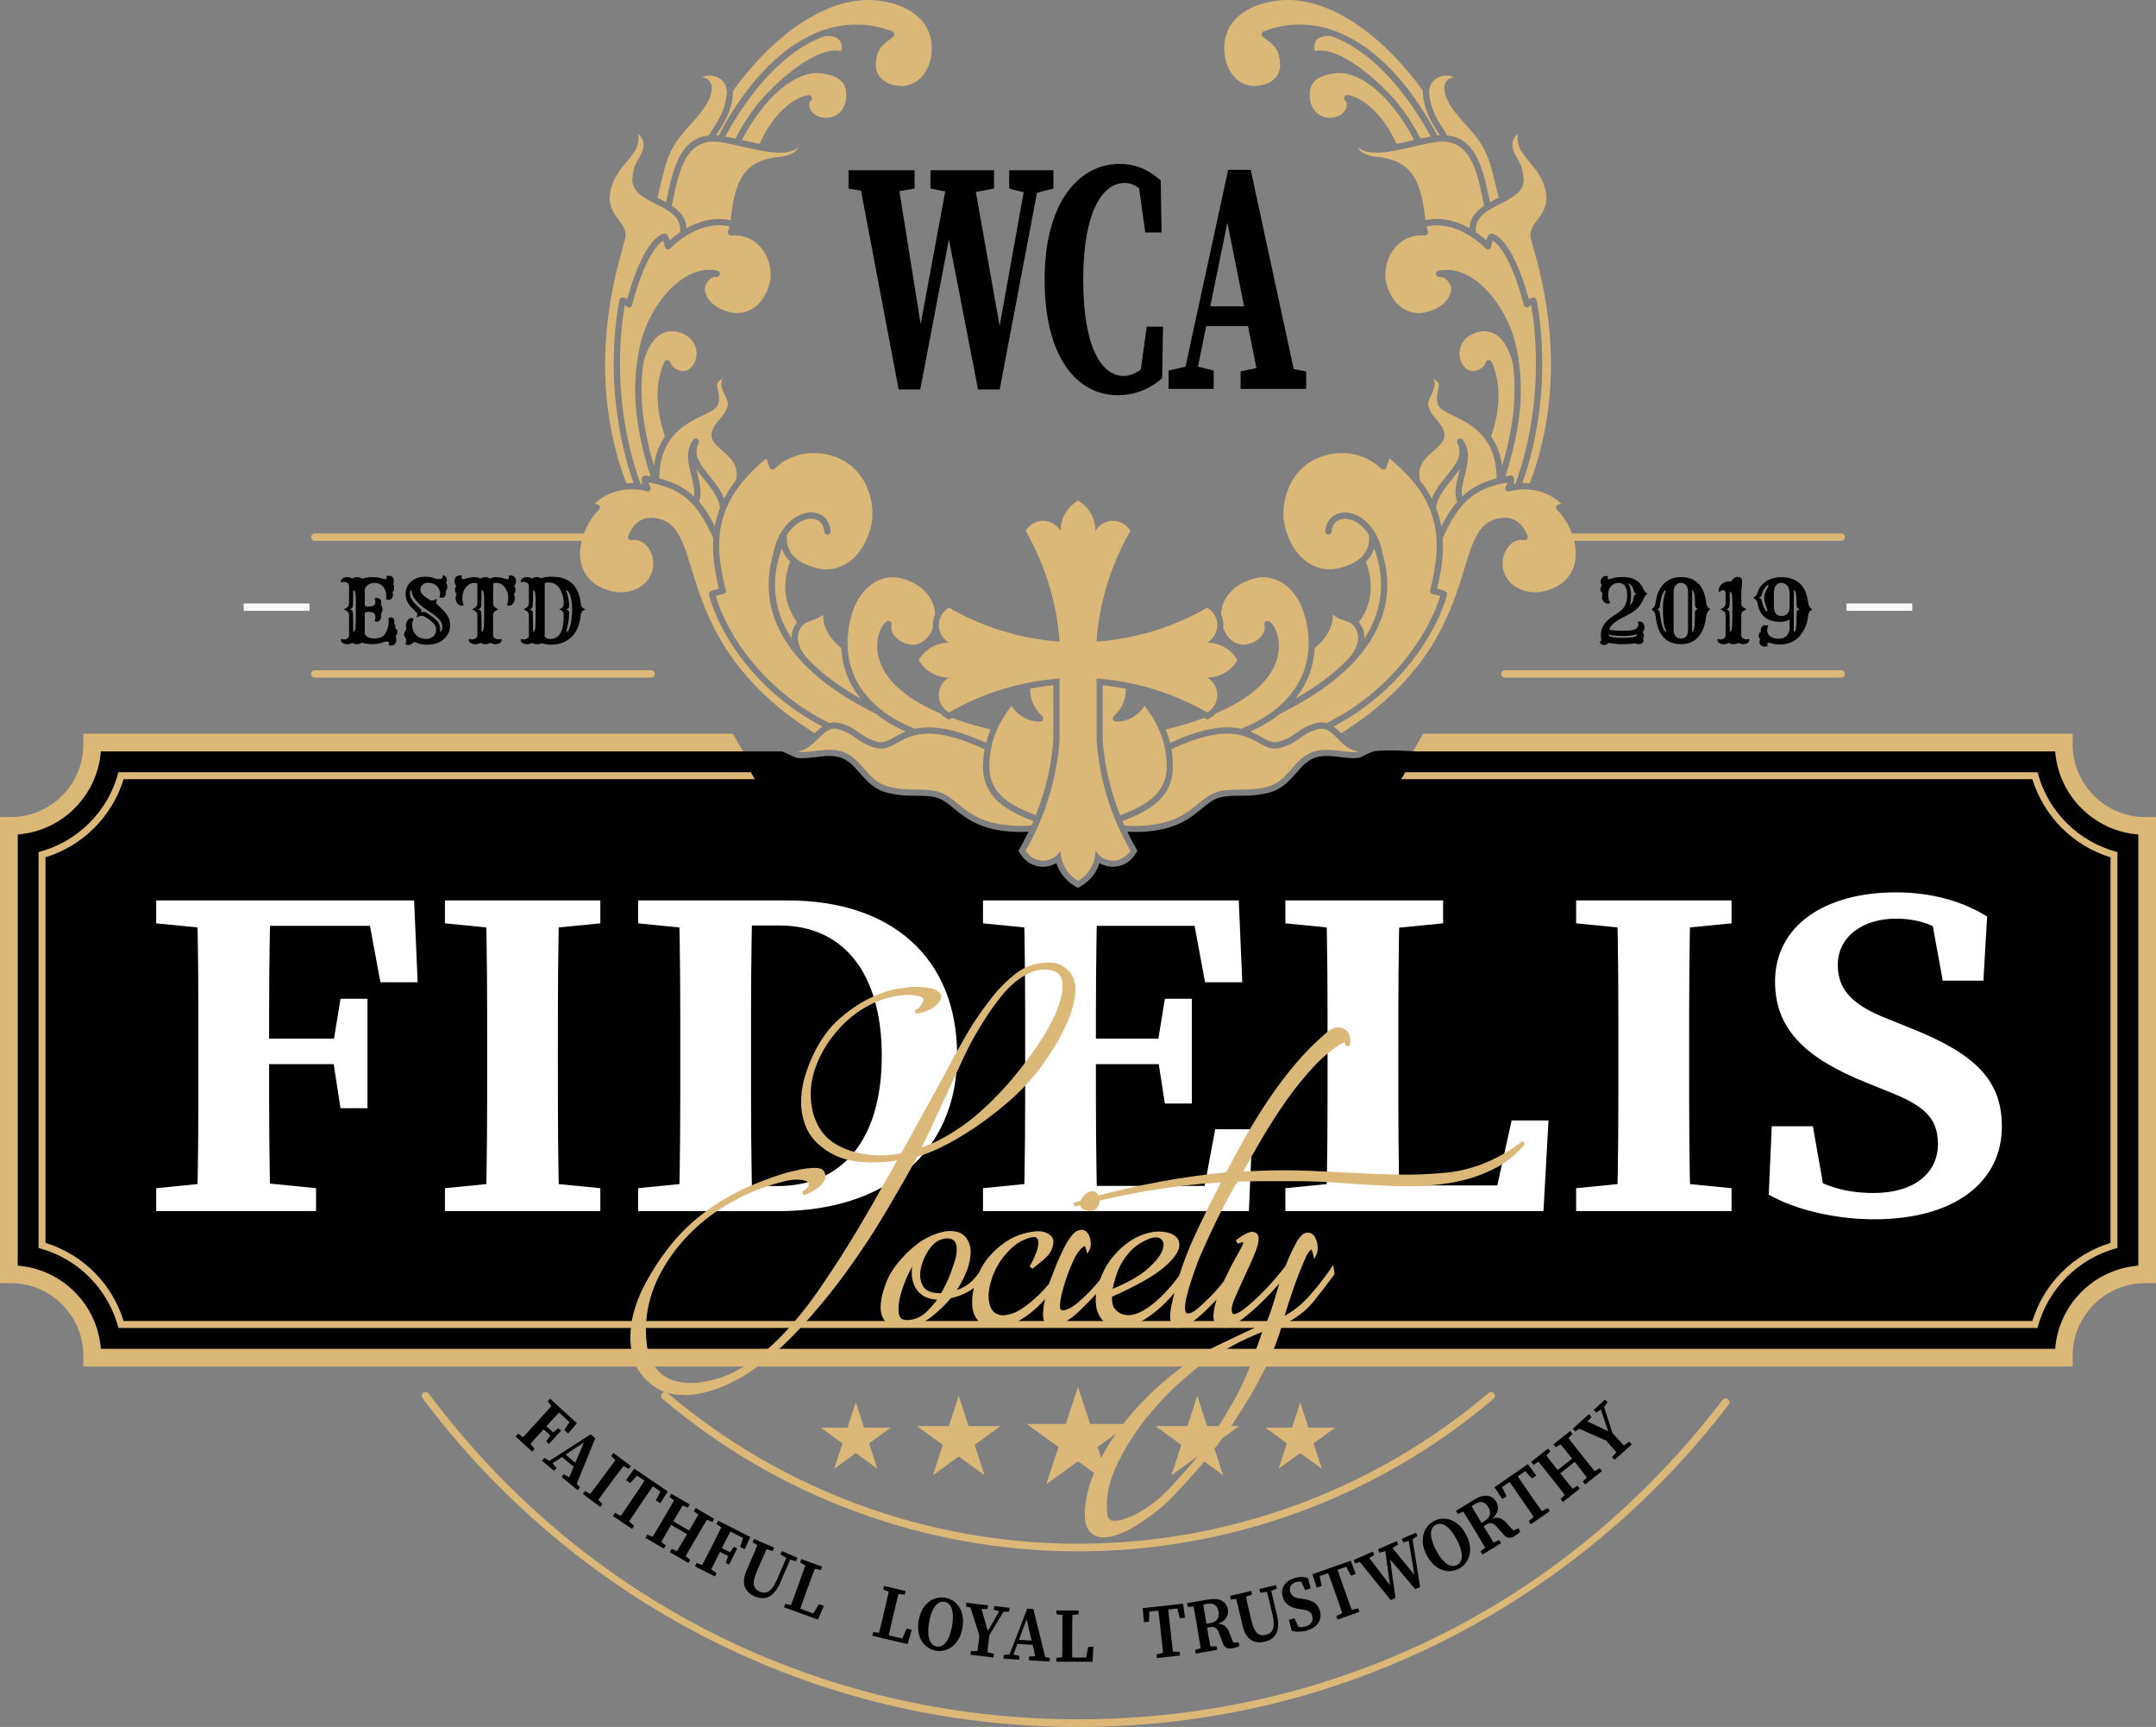 <?xml version="1.0" encoding="UTF-8"?><svg xmlns="http://www.w3.org/2000/svg" viewBox="0 0 561.75 449.84"><rect x="0" y="0" width="561.75" height="449.84" fill="#808080" stroke="none"/><defs><style>.f{fill:#fff;}.g{fill:#fafafa;}.h{fill:#dbb778;}</style></defs><g id="a"><g><path class="h" d="M21.71,355.95v-2.81c0-10.42-8.48-18.9-18.9-18.9H0v-121.42H2.81c10.42,0,18.9-8.48,18.9-18.9v-2.81H190.93l3.29,5.62H27.19c-1.3,11.21-10.35,20.25-21.57,21.55v110.49c11.22,1.3,20.27,10.35,21.57,21.57h507.38c1.3-11.22,10.35-20.27,21.57-21.57v-110.49c-11.22-1.3-20.27-10.34-21.57-21.55h-167.03l3.29-5.62h169.21v2.81c0,10.42,8.48,18.9,18.9,18.9h2.81v121.42h-2.81c-10.42,0-18.9,8.48-18.9,18.9v2.81H21.71Z"/><path class="h" d="M558.94,213.82c-10.98,0-19.9-8.94-19.9-19.9v-1.81h-167.64l-2.12,3.62h166.19c.89,11.53,10.11,20.75,21.66,21.64v112.31c-11.54,.89-20.77,10.11-21.66,21.66H26.28c-.89-11.54-10.11-20.77-21.66-21.66v-112.31c11.54-.89,20.77-10.11,21.66-21.64H192.47l-2.12-3.62H22.71v1.81c0,10.96-8.92,19.9-19.9,19.9H1v119.42h1.81c10.98,0,19.9,8.92,19.9,19.9v1.81H539.04v-1.81c0-10.98,8.92-19.9,19.9-19.9h1.81v-119.42h-1.81Z"/></g><path d="M535.47,195.73h-166.19s-8.57-.6-11.34,0c-.94,.2-3.5,1.57-3.5,1.57-.56,.13-1.18,.19-1.88,.19-1.03,0-2.13-.13-3.28-.28-1.16-.15-2.36-.3-3.57-.3-.89,0-1.68,.08-2.41,.26-2.42,.58-3.93,2.31-5.53,4.14-1.89,2.16-3.84,4.38-7.4,5.23-3.03,.72-5.28,.73-7.46,.74-1.75,0-3.26,.02-4.93,.41-1.76,.42-3.15,1.56-4.76,2.88-3.34,2.74-7.49,6.14-17.55,6.14-.61,0-1.27-.03-1.93-.06,.67,1.39,1.38,2.77,2.15,4.11l.46,.8-.46,.8c-1.22,2.11-3.49,3.42-5.93,3.42-1.24,0-2.43-.34-3.47-.95-.81,2.49-2.51,4.65-4.83,5.99l-.8,.46-.8-.46c-2.32-1.34-4.03-3.5-4.83-5.99-1.04,.61-2.23,.95-3.47,.95-2.44,0-4.71-1.31-5.93-3.42l-.46-.8,.46-.8c.77-1.34,1.48-2.71,2.15-4.11-.65,.03-1.31,.06-1.92,.06-10.05,0-14.21-3.41-17.55-6.14-1.61-1.32-3-2.46-4.76-2.88-1.66-.4-3.17-.4-4.92-.41-2.18-.01-4.44-.02-7.46-.74-3.56-.85-5.51-3.07-7.39-5.22-1.61-1.84-3.12-3.57-5.54-4.15-.73-.17-1.52-.26-2.41-.26-1.21,0-2.41,.15-3.57,.3-1.09,.14-2.24,.28-3.28,.28-.7,0-1.36,.05-1.88-.19-.61-.28-3.52-1.57-3.52-1.57H26.28c-.89,11.53-10.11,20.75-21.66,21.64v112.31c11.54,.89,20.77,10.11,21.66,21.66h509.2c.89-11.54,10.11-20.77,21.66-21.66v-112.31c-11.54-.89-20.77-10.11-21.66-21.64Z"/><g><polygon class="h" points="222.98 365.26 225.12 371.88 232.08 371.88 226.45 375.96 228.6 382.58 222.98 378.49 217.35 382.58 219.5 375.96 213.87 371.88 220.83 371.88 222.98 365.26"/><polygon class="h" points="249.8 363.57 252.37 371.48 260.68 371.48 253.96 376.36 256.52 384.27 249.8 379.38 243.08 384.27 245.64 376.36 238.92 371.48 247.23 371.48 249.8 363.57"/><polygon class="h" points="280.88 361.22 284.03 370.92 294.23 370.92 285.98 376.92 289.13 386.62 280.88 380.62 272.62 386.62 275.77 376.92 267.52 370.92 277.72 370.92 280.88 361.22"/><polygon class="h" points="311.95 363.57 314.52 371.48 322.83 371.48 316.11 376.36 318.67 384.27 311.95 379.38 305.23 384.27 307.79 376.36 301.07 371.48 309.38 371.48 311.95 363.57"/><polygon class="h" points="338.77 365.26 340.92 371.88 347.88 371.88 342.25 375.96 344.4 382.58 338.77 378.49 333.15 382.58 335.3 375.96 329.67 371.88 336.63 371.88 338.77 365.26"/></g><g><g><path class="h" d="M479.73,140.87h-74.19c-.53,0-.96-.43-.96-.96s.43-.96,.96-.96h74.19c.53,0,.96,.43,.96,.96s-.43,.96-.96,.96Z"/><path class="h" d="M479.73,176.51h-87.64c-.53,0-.96-.43-.96-.96s.43-.96,.96-.96h87.64c.53,0,.96,.43,.96,.96s-.43,.96-.96,.96Z"/></g><g><path class="h" d="M156.21,140.87H82.02c-.53,0-.96-.43-.96-.96s.43-.96,.96-.96h74.19c.53,0,.96,.43,.96,.96s-.43,.96-.96,.96Z"/><path class="h" d="M169.66,176.51H82.02c-.53,0-.96-.43-.96-.96s.43-.96,.96-.96h87.64c.53,0,.96,.43,.96,.96s-.43,.96-.96,.96Z"/></g><g><rect class="g" x="481.1" y="157.19" width="17.15" height="1.91"/><rect class="g" x="63.5" y="157.19" width="17.15" height="1.91"/></g></g><path class="h" d="M530.9,201.15h-164.76l-1.05,1.81h164.45c2.99,9.72,10.62,17.35,20.36,20.36v100.42c-9.73,2.99-17.37,10.62-20.36,20.36H32.21c-2.99-9.73-10.62-17.37-20.36-20.36v-100.42c9.73-3,17.37-10.64,20.36-20.36H196.67l-1.05-1.81H30.85c-2.62,10.15-10.64,18.17-20.81,20.79v103.15c10.17,2.62,18.18,10.64,20.81,20.81h500.04c2.62-10.17,10.64-18.18,20.81-20.81v-103.15c-10.17-2.62-18.18-10.64-20.81-20.79Z"/><path class="h" d="M280.88,404.1c-39.65,0-78.11-14.12-108.28-39.75-.42-.36-.47-.99-.11-1.41,.36-.42,.99-.47,1.41-.11,29.81,25.33,67.81,39.28,106.98,39.28s77.17-13.95,106.98-39.28c.42-.36,1.05-.31,1.41,.11,.36,.42,.31,1.05-.11,1.41-30.17,25.63-68.63,39.75-108.28,39.75Z"/><path class="h" d="M280.88,449.84c-34.18,0-66.83-7.85-97.04-23.33-28.82-14.77-54.32-36.32-73.75-62.33-.33-.44-.24-1.07,.2-1.4,.44-.33,1.07-.24,1.4,.2,40.29,53.93,101.96,84.86,169.19,84.86s127.6-30.32,167.92-83.18c.33-.44,.96-.53,1.4-.19,.44,.33,.52,.96,.19,1.4-19.47,25.53-44.86,46.66-73.42,61.12-29.95,15.16-62.28,22.84-96.09,22.84Z"/><g><g><path d="M93.02,167.81c-.49,0-.92-.12-1.3-.36-.38,.24-.73,.36-1.05,.36s-.59-.03-.8-.08c-.21-.05-.39-.13-.55-.23-.32-.19-.48-.43-.48-.72,0-.15,.04-.28,.12-.39,.16,.13,.37,.19,.62,.19,.66,0,1.12-.28,1.37-.85v-5.45c0-.34-.07-.59-.21-.76-.22-.27-.61-.55-1.15-.81,.51-.23,.83-.43,.98-.61,.25-.29,.38-.62,.38-.98v-4.7c-.25-.57-.71-.86-1.37-.86-.25,0-.46,.06-.62,.19-.08-.11-.12-.24-.12-.38s.04-.28,.13-.41c.09-.13,.2-.23,.35-.32,.34-.21,.73-.31,1.18-.31s.85,.12,1.22,.37c.39-.25,.83-.37,1.33-.37s.95,.14,1.36,.43c.79-.29,1.7-.43,2.73-.43,.77,0,1.42,.07,1.96,.22l.99,.27c.12,.03,.23,.05,.35,.05,.21,0,.31-.15,.31-.45,0-.07-.03-.2-.08-.38,.21-.04,.47-.05,.79-.05s.59,.11,.81,.32c.22,.21,.33,.52,.33,.91s-.07,.69-.21,.88c.2,.3,.3,.66,.3,1.09s-.14,.79-.43,1.07c.09,.22,.13,.44,.13,.65s-.04,.4-.11,.58c-.07,.18-.16,.32-.26,.44-.21,.21-.42,.32-.64,.32-.31,0-.59-.07-.85-.2,.09-.18,.13-.44,.13-.79,0-.82-.21-1.53-.61-2.15-.56-.85-1.39-1.27-2.51-1.27-.56,0-1.07,.14-1.53,.41-.46,.27-.78,.67-.96,1.18v4.31c.26,.16,.5,.24,.73,.24s.4,0,.51-.01c.11,0,.23-.02,.35-.04,.31-.04,.54-.1,.7-.18,.31-.15,.47-.51,.47-1.09,0-.33-.08-.58-.23-.76,.15-.1,.34-.16,.56-.16,.5,0,.86,.2,1.08,.6,.08,.14,.12,.3,.12,.47s-.05,.38-.13,.63c.3,.35,.46,.76,.46,1.24s-.15,.89-.46,1.24c.09,.25,.13,.48,.13,.68s-.04,.4-.12,.59c-.08,.18-.18,.33-.3,.44-.23,.21-.49,.31-.78,.31-.21,0-.39-.06-.56-.18,.16-.26,.23-.56,.23-.91,0-.69-.19-1.12-.57-1.28-.33-.13-.72-.2-1.15-.2s-.78,.08-1.05,.23v5.57c.43,.76,1.26,1.14,2.5,1.14,1.4,0,2.35-.43,2.85-1.29,.59-.99,.88-2.05,.88-3.17,0-.33-.03-.58-.09-.76,.19-.18,.38-.28,.58-.28s.35,.03,.46,.08c.1,.06,.2,.12,.28,.21,.18,.2,.27,.4,.27,.61l-.07,.55c0,.14,.04,.26,.11,.34,.15,.16,.22,.3,.22,.44s-.05,.3-.13,.49c.17,.1,.32,.24,.46,.43,.14,.19,.21,.38,.21,.58,0,.42-.18,.8-.53,1.14,.16,.22,.23,.54,.23,.96s-.12,.78-.36,1.07c-.24,.29-.56,.44-.94,.44-.21,0-.42-.02-.65-.07,.03-.16,.04-.33,.04-.49,0-.34-.16-.51-.47-.51-.35,0-.7,.07-1.05,.21-.83,.33-1.76,.5-2.81,.5s-1.94-.14-2.68-.41c-.39,.27-.83,.41-1.35,.41Zm-.99-3.17c.37-.14,.58-.63,.61-1.46,.04-.83,.07-1.98,.07-3.45s0-2.45,0-2.94c0-.49,0-.88-.02-1.17-.02-.88-.1-1.41-.25-1.59-.14-.18-.28-.3-.41-.36,0,2.58-.04,4.05-.13,4.41-.1,.3-.36,.51-.76,.64,.44,.16,.7,.35,.76,.57,.09,.36,.13,1.66,.13,3.91v1.45Zm2.81-.11s0,.04,.01,.05v-.05Z"/><path d="M107.98,167.15c-.6,.59-1.16,.89-1.69,.89-.34,0-.57-.13-.69-.38,.17-.21,.26-.52,.26-.94v-.17s0-.08-.01-.12c-.37-.33-.56-.73-.56-1.19s.22-.92,.65-1.4c-.13-.25-.19-.52-.19-.81s.04-.55,.13-.8c.08-.25,.2-.47,.35-.65,.31-.41,.62-.61,.92-.61s.51,.12,.64,.36c-.27,.28-.4,.72-.4,1.33s.09,1.12,.26,1.57c.17,.44,.42,.83,.74,1.15,.68,.7,1.55,1.05,2.62,1.05,.71,0,1.32-.2,1.82-.61,.53-.44,.8-1.04,.8-1.79,0-.53-.13-.97-.38-1.3-.39-.52-1.01-1.07-1.85-1.65-.65-.45-1.16-.68-1.55-.68s-.83,.16-1.3,.48c.13-.38,.19-.73,.19-1.06,0-.07-.07-.17-.21-.29l-.41-.37c-1.3-1.2-2.07-2.3-2.31-3.33-.08-.36-.12-.8-.12-1.34s.13-1.08,.4-1.64c.26-.55,.63-1.02,1.09-1.41,.96-.82,2.18-1.22,3.65-1.22,.9,0,1.72,.14,2.47,.43,.32,.13,.68,.19,1.09,.19,.17,0,.32,0,.46-.03,.14-.02,.26-.1,.36-.23,.1-.14,.14-.27,.14-.38s-.01-.21-.04-.28c.05-.02,.12-.03,.22-.03s.19,.03,.31,.1c.11,.06,.21,.15,.3,.26,.2,.25,.3,.54,.3,.85s-.09,.56-.27,.72c.25,.22,.38,.57,.38,1.04s-.16,.85-.47,1.16c.06,.2,.09,.38,.09,.54s-.03,.31-.08,.46c-.06,.14-.13,.27-.23,.37-.22,.23-.42,.34-.61,.34-.3,0-.56-.05-.77-.16,.13-.3,.19-.62,.19-.96s-.08-.69-.23-1.05c-.15-.36-.37-.67-.64-.94-.58-.55-1.34-.82-2.27-.82-.59,0-1.08,.18-1.46,.55-.36,.34-.53,.75-.53,1.24,0,.36,.09,.67,.27,.91,.31,.42,.81,.86,1.48,1.31l.53,.36c.3,.18,.5,.28,.6,.28s.21-.01,.31-.03c.1-.02,.22-.05,.35-.09,.27-.09,.53-.22,.78-.38l-.14,.62c-.05,.21-.07,.36-.07,.46,0,.16,.08,.3,.23,.42,1.39,1.2,2.32,2.21,2.78,3.02,.41,.71,.61,1.47,.61,2.28s-.13,1.52-.4,2.11c-.27,.59-.66,1.11-1.17,1.56-1.13,1.01-2.6,1.52-4.4,1.52-1.27,0-2.37-.26-3.31-.77Zm-.76-13.49c-.28,.12-.42,.43-.42,.92,0,1.02,.68,2.13,2.04,3.35l.67,.6c.23,.21,.33,.37,.31,.48-.03,.11-.05,.2-.07,.27-.02,.07-.04,.13-.06,.19-.02,.06-.04,.1-.05,.13,.26-.16,.47-.23,.64-.23,.33,0,.64,.09,.92,.27,1.43,.89,2.41,1.69,2.92,2.38,.37,.51,.56,1.15,.58,1.92,0,.28-.02,.51-.05,.69,.39-.25,.59-.65,.59-1.2s-.07-.95-.22-1.24c-.14-.29-.32-.55-.51-.77-.19-.23-.44-.47-.75-.74-.31-.27-.69-.56-1.14-.87l-1.58-1.08c-1.3-.85-2.29-1.76-2.96-2.71-.59-.84-.88-1.63-.85-2.36Z"/><path d="M127.74,167.44c-.39,.25-.81,.37-1.29,.37s-.91-.12-1.31-.37c-.41,.25-.78,.37-1.13,.37s-.62-.03-.82-.08c-.21-.05-.39-.13-.55-.23-.32-.19-.48-.43-.48-.72,0-.15,.04-.28,.12-.39,.16,.13,.38,.19,.65,.19s.55-.07,.82-.21c.28-.14,.49-.36,.63-.66v-5.42c0-.34-.07-.59-.21-.76-.22-.27-.6-.55-1.15-.81,.51-.23,.83-.43,.98-.61,.25-.29,.38-.62,.38-.98v-5.17c-.25-.09-.54-.13-.87-.13s-.69,.09-1.06,.27c-.37,.18-.7,.44-1,.78-.66,.77-.99,1.78-.99,3.03,0,.72,.12,1.25,.36,1.59-.09,.19-.26,.28-.5,.28s-.46-.06-.66-.17c-.19-.11-.36-.26-.5-.46-.29-.39-.44-.8-.44-1.25s.08-.83,.25-1.14c-.27-.33-.41-.7-.41-1.11s.11-.75,.33-1.02c-.31-.34-.47-.78-.47-1.35,0-.65,.3-1.09,.9-1.31,.18-.07,.33-.1,.47-.1,.25,0,.44,.06,.57,.17-.05,.18-.08,.31-.08,.38,0,.3,.1,.45,.31,.45,.11,0,.23-.01,.35-.05l.5-.14c.87-.23,1.59-.34,2.17-.34s1.09,.13,1.53,.38c.38-.25,.81-.38,1.29-.38s.92,.13,1.31,.38c.42-.25,.86-.38,1.31-.38,.72,0,1.35,.07,1.89,.22l.99,.27c.12,.03,.23,.05,.35,.05,.21,0,.31-.15,.31-.45,0-.07-.03-.2-.08-.38,.13-.11,.29-.17,.48-.17s.38,.03,.56,.1c.18,.07,.34,.16,.47,.29,.29,.26,.43,.63,.43,1.12s-.16,.9-.47,1.25c.22,.27,.33,.61,.33,1.01s-.14,.78-.42,1.11c.17,.3,.26,.61,.26,.91s-.04,.58-.11,.82c-.08,.25-.18,.46-.32,.65-.31,.42-.69,.62-1.15,.62-.25,0-.42-.09-.51-.28,.24-.34,.36-.86,.36-1.54s-.09-1.29-.27-1.79c-.18-.51-.42-.94-.72-1.29-.6-.7-1.31-1.05-2.13-1.05-.31,0-.58,.04-.81,.13v5.17c0,.36,.08,.64,.23,.81,.25,.29,.62,.55,1.12,.78-.54,.27-.89,.49-1.04,.66-.21,.27-.32,.57-.32,.91v5.42c.13,.3,.34,.52,.62,.66,.28,.14,.55,.21,.83,.21s.49-.06,.66-.19c.08,.11,.12,.24,.12,.38s-.04,.28-.13,.41c-.09,.13-.2,.23-.35,.32-.34,.21-.74,.31-1.2,.31s-.89-.12-1.31-.37Zm-2.27-2.81c.37-.14,.57-.63,.61-1.46,.04-.83,.07-1.98,.07-3.45s0-2.45,0-2.94c0-.49,0-.88-.02-1.17-.02-.88-.11-1.41-.25-1.59-.14-.18-.28-.3-.41-.36,0,2.58-.04,4.05-.13,4.41-.1,.3-.36,.51-.76,.64,.45,.16,.7,.35,.76,.57,.09,.36,.13,1.66,.13,3.91v1.45Z"/><path d="M139.87,167.81c-.49,0-.92-.12-1.3-.36-.38,.24-.73,.36-1.05,.36s-.59-.03-.8-.08c-.21-.05-.39-.13-.55-.23-.32-.19-.48-.43-.48-.72,0-.15,.04-.28,.12-.39,.16,.13,.37,.19,.62,.19,.66,0,1.12-.28,1.37-.85v-5.45c0-.34-.07-.59-.21-.76-.22-.27-.61-.55-1.15-.81,.51-.23,.83-.43,.98-.61,.25-.29,.38-.62,.38-.98v-4.7c-.25-.57-.71-.86-1.37-.86-.25,0-.46,.06-.62,.19-.08-.11-.12-.24-.12-.38s.04-.28,.13-.41c.09-.13,.2-.23,.35-.32,.34-.21,.73-.31,1.18-.31s.85,.12,1.22,.37c.39-.25,.8-.37,1.23-.37s.84,.09,1.21,.28c.88-.26,1.69-.39,2.44-.39s1.42,.04,1.99,.12c.58,.08,1.13,.22,1.66,.43,.53,.2,1.02,.48,1.49,.82,.46,.34,.88,.77,1.24,1.28,.77,1.08,1.27,2.5,1.48,4.28,.05,.44,.14,.75,.28,.92,.24,.29,.56,.51,.97,.65-.43,.16-.71,.33-.85,.5-.22,.28-.36,.64-.4,1.07-.25,2.46-1.07,4.37-2.48,5.7-1.36,1.29-3.12,1.94-5.29,1.94-.87,0-1.65-.13-2.34-.4-.33,.19-.78,.29-1.33,.29Zm-.99-3.17c.37-.14,.58-.63,.61-1.46,.04-.83,.07-1.98,.07-3.45s0-2.45,0-2.94c0-.49,0-.88-.02-1.17-.02-.88-.1-1.41-.25-1.59-.14-.18-.28-.3-.41-.36,0,2.58-.04,4.05-.13,4.41-.1,.3-.36,.51-.76,.64,.44,.16,.7,.35,.76,.57,.09,.36,.13,1.66,.13,3.91v1.45Zm3.03,1.2c.36,.4,.83,.6,1.42,.6s1.1-.12,1.54-.35c.43-.23,.8-.6,1.1-1.09,.6-1,.9-2.58,.9-4.72,0-.47-.08-.79-.22-.96-.2-.24-.53-.44-.99-.61,.45-.16,.75-.31,.88-.47,.22-.27,.34-.61,.34-1.02s-.03-.82-.09-1.23c-.06-.41-.15-.81-.28-1.21-.13-.4-.29-.79-.49-1.15-.2-.37-.43-.69-.71-.98-.6-.62-1.31-.92-2.13-.92-.25,0-.5,0-.74,.02-.24,.01-.41,.08-.52,.22v13.88Zm5.54-12.17c.56,1.55,.83,2.88,.83,3.99,0,.38-.03,.6-.09,.67-.06,.07-.13,.13-.21,.18-.13,.09-.28,.16-.43,.21,.44,.2,.68,.39,.7,.58,.01,.08,.02,.16,.02,.25v.28c0,1-.1,1.97-.31,2.91-.21,.94-.36,1.58-.47,1.91,.33-.1,.58-.32,.73-.66,.15-.35,.28-.72,.39-1.11,.11-.4,.19-.82,.26-1.26,.15-.91,.22-1.87,.22-2.86,0-1.78-.26-3.22-.79-4.31-.23-.43-.52-.68-.86-.76Z"/></g><g><path d="M419.16,167.45c-.43,.37-.83,.56-1.19,.56s-.63-.09-.81-.26c-.18-.17-.27-.4-.27-.68,.17-.08,.3-.17,.39-.27-.13-.38-.19-.83-.19-1.36s.09-1.06,.27-1.59c.18-.53,.45-1.03,.81-1.5,.64-.82,1.71-1.68,3.22-2.58,.9-.6,1.53-1.21,1.9-1.83,.44-.76,.67-1.72,.67-2.87,0-2.17-.74-3.25-2.22-3.25-.75,0-1.38,.26-1.9,.78-.56,.56-.83,1.32-.83,2.28s.19,1.69,.57,2.16c-.17,.14-.35,.21-.53,.21s-.37-.03-.56-.11c-.19-.07-.37-.18-.53-.32-.37-.34-.56-.75-.56-1.21s.06-.83,.18-1.1c-.39-.26-.59-.6-.59-1.01s.14-.77,.42-1.07c-.24-.31-.36-.59-.36-.84s.03-.47,.11-.66c.07-.18,.17-.34,.31-.48,.27-.29,.61-.44,1-.44,.19,0,.37,.04,.53,.12-.1,.14-.16,.29-.16,.45,0,.2,.11,.3,.33,.3,.15,0,.42-.07,.82-.2,.74-.25,1.55-.37,2.44-.37s1.61,.06,2.15,.17c.55,.11,1.04,.29,1.49,.53,.9,.49,1.6,1.3,2.12,2.42,.24,.54,.59,.95,1.06,1.22-.44,.25-.82,.75-1.11,1.49-.54,1.32-1.44,2.41-2.69,3.27-.43,.29-.99,.6-1.68,.94-.69,.34-1.32,.68-1.89,1.02-.57,.34-1.03,.66-1.39,.96-.66,.55-1.06,1.12-1.2,1.7,1.03,.18,2.13,.27,3.29,.27s1.97-.03,2.43-.1c.46-.07,.83-.18,1.1-.33,.51-.26,.77-.68,.77-1.27,0-.21-.04-.4-.13-.56,.04-.1,.17-.16,.38-.16s.39,.04,.55,.12c.16,.08,.3,.19,.42,.32,.25,.3,.38,.67,.38,1.13s-.18,.87-.55,1.25c.28,.19,.42,.45,.42,.78s-.1,.6-.29,.79c.1,.17,.16,.34,.16,.52s-.03,.32-.1,.45c-.06,.12-.15,.22-.25,.31-.22,.16-.51,.25-.85,.25s-.66-.08-.96-.22c-1.08,.15-2.19,.22-3.34,.22s-2.33-.12-3.56-.36Zm7.33-2.3c-.79,.35-2.04,.52-3.76,.52s-2.91-.15-3.56-.44c-.03,.05-.03,.11-.01,.2,.02,.09,.06,.17,.12,.25,.06,.07,.22,.14,.48,.21,.26,.07,.57,.12,.91,.16,.52,.07,1.08,.1,1.69,.1s1.11,0,1.5-.02c.39-.01,.76-.04,1.1-.08,.79-.1,1.27-.25,1.42-.46,.1-.13,.13-.27,.11-.44Zm-2.34-13.18c.55,.62,.82,1.58,.82,2.9s-.1,2.17-.31,2.67c.3-.06,.55-.37,.77-.94,.08-.21,.13-.42,.17-.65,.04-.22,.07-.4,.1-.52,.03-.13,.07-.24,.13-.33,.11-.19,.31-.34,.59-.44-.3-.1-.48-.2-.55-.31-.07-.11-.12-.21-.14-.32l-.11-.39c-.19-.66-.51-1.15-.97-1.47-.16-.11-.32-.18-.5-.21Z"/><path d="M437.99,167.81c-3.85,0-6.05-2.39-6.59-7.17-.11-.97-.49-1.61-1.14-1.93,.65-.3,1.03-.93,1.14-1.88,.12-.95,.35-1.83,.7-2.64,.35-.81,.8-1.51,1.36-2.09,1.15-1.19,2.67-1.78,4.55-1.78s3.38,.55,4.49,1.66c1.11,1.11,1.78,2.75,2.03,4.93,.1,.89,.48,1.49,1.14,1.79-.65,.32-1.03,1.01-1.15,2.07-.12,1.06-.36,2.03-.71,2.92-.35,.89-.8,1.64-1.36,2.25-1.12,1.24-2.61,1.86-4.45,1.86Zm-4.07-3.17c.11-.05,.17-.12,.17-.23,0-.16-.08-.42-.23-.77-.39-.9-.59-2.54-.59-4.92,0-1.74,.21-3.22,.62-4.43,.05-.19,.08-.33,.08-.42s-.05-.16-.14-.19c-.35,.44-.6,.87-.75,1.3-.27,.79-.49,1.85-.66,3.2-.02,.19-.24,.38-.66,.55,.42,.18,.64,.38,.66,.57,.27,2.3,.61,3.84,1.02,4.61,.14,.27,.3,.52,.48,.75Zm4.07,1.68c1.22,0,1.83-.79,1.83-2.37v-9.69c0-1.14-.36-1.89-1.07-2.27-.23-.12-.48-.18-.76-.18-.58,0-1.05,.21-1.4,.64-.35,.42-.53,1.03-.53,1.81v9.69c0,.77,.16,1.35,.5,1.76,.33,.41,.81,.61,1.43,.61Zm3.64-6.92c0-.37,.25-.64,.76-.81-.51-.16-.76-.51-.76-1.07v-.9c0-1.75-.25-2.74-.75-2.95v10.97c.33-.13,.54-.6,.62-1.39,.08-.75,.12-2.03,.12-3.84Z"/><path d="M452.96,167.45c-.38,.24-.81,.36-1.29,.36s-.91-.12-1.29-.36c-.38,.24-.73,.36-1.05,.36s-.59-.03-.8-.08c-.21-.05-.39-.13-.55-.23-.32-.19-.48-.43-.48-.72,0-.15,.04-.28,.12-.39,.16,.13,.37,.19,.62,.19,.66,0,1.12-.28,1.37-.85v-5.45c0-.34-.07-.59-.21-.76-.22-.27-.61-.55-1.15-.81,.51-.23,.83-.43,.98-.61,.25-.29,.38-.62,.38-.98v-2.41c.01-.65-.19-.98-.6-.98s-.76,.17-1.05,.51c-.1-.09-.16-.21-.16-.38s.03-.34,.08-.55c.05-.2,.15-.4,.28-.61,.32-.5,.78-.86,1.38-1.08,.3-.11,.57-.17,.81-.17s.45,.01,.61,.04c.59-.74,1.09-1.14,1.53-1.19,.43-.05,.77,.01,1.03,.19,.26,.17,.38,.46,.38,.87v.27c0,.1,0,.22-.01,.33,0,.12-.01,.24-.02,.36,0,.12-.02,.23-.03,.33-.02,.1-.03,.25-.05,.45-.02,.19-.03,.4-.05,.63-.03,.46-.05,.96-.05,1.48v1.89c0,.36,.08,.64,.23,.81,.25,.29,.62,.55,1.13,.78-.54,.27-.89,.49-1.04,.66-.22,.27-.32,.57-.32,.91v5.45c.25,.56,.71,.85,1.37,.85,.25,0,.46-.06,.62-.19,.08,.11,.12,.24,.12,.38s-.04,.28-.13,.41c-.09,.13-.2,.23-.35,.32-.34,.21-.73,.31-1.17,.31s-.85-.12-1.22-.36Zm-2.27-2.82c.37-.14,.57-.63,.61-1.46,.05-.83,.07-1.98,.07-3.45s0-2.42,0-2.86c0-.44,0-.79-.02-1.03,0-.25-.02-.43-.05-.55l-.05-.4c-.07-.39-.25-.66-.56-.8,0,2.13-.02,3.31-.05,3.53-.03,.22-.07,.39-.11,.51-.09,.28-.33,.48-.73,.6,.44,.16,.7,.34,.76,.56,.09,.36,.13,1.66,.13,3.91v1.45Z"/><path d="M460.58,168.27c-.19,.11-.41,.17-.65,.17s-.44-.02-.6-.07c-.16-.04-.3-.12-.43-.21-.3-.22-.46-.5-.46-.83s.06-.61,.19-.82c-.26-.25-.39-.57-.39-.96s.2-.75,.59-1.07c-.05-.11-.07-.25-.07-.42s.03-.33,.11-.49c.07-.16,.16-.29,.27-.39,.22-.21,.45-.31,.69-.31,.5,0,.82,.07,.97,.2-.02,.05-.05,.1-.1,.15-.05,.05-.09,.11-.12,.18-.1,.18-.14,.43-.14,.75s.07,.63,.22,.92c.15,.29,.36,.54,.65,.73,.53,.39,1.31,.58,2.32,.58,.74,0,1.37-.25,1.87-.76,.53-.53,.79-1.22,.79-2.08v-2.17c-.74,.41-1.51,.61-2.32,.61s-1.55-.08-2.22-.25c-.67-.17-1.26-.45-1.78-.85-1.09-.82-1.79-2.13-2.08-3.91-.09-.48-.44-.9-1.06-1.26,.57-.32,.96-.8,1.15-1.45,.19-.65,.51-1.22,.94-1.73,.43-.51,.92-.93,1.48-1.25,1.08-.62,2.24-.94,3.48-.94s2.26,.15,3.08,.45c.82,.3,1.52,.73,2.11,1.3,1.11,1.1,1.78,2.68,2.02,4.73,.11,.96,.49,1.59,1.14,1.9-.65,.3-1.03,.91-1.14,1.82-.22,1.95-.91,3.62-2.06,4.99-1.33,1.57-3.08,2.35-5.25,2.35-.87,0-1.51-.08-1.93-.23-.44-.16-.79-.25-1.04-.25-.21,0-.31,.13-.31,.39,0,.14,.03,.31,.08,.49Zm-.26-8.88c.1-.08,.16-.2,.16-.37s-.03-.33-.1-.49c-.07-.17-.12-.32-.17-.45l-.17-.49c-.25-.75-.38-1.31-.38-1.67s.02-.65,.07-.87c.05-.21,.11-.42,.17-.61,.13-.35,.27-.64,.4-.87,.31-.51,.47-.81,.47-.88,0-.16-.05-.29-.16-.37-.5,.39-.92,.95-1.28,1.7-.15,.32-.27,.68-.36,1.09-.04,.2-.26,.39-.66,.58,.4,.19,.62,.37,.66,.56,.24,1.11,.58,2,1,2.65l.33,.49Zm3.01,.91c.23,.11,.51,.17,.85,.17s.64-.06,.92-.19c.28-.13,.51-.3,.68-.52,.34-.42,.51-.96,.51-1.64v-3.37c0-1.39-.41-2.29-1.24-2.72-.27-.14-.57-.21-.88-.21s-.58,.05-.81,.15c-.23,.1-.43,.26-.6,.47-.38,.45-.57,1.11-.57,1.97v3.48c0,1.25,.38,2.05,1.14,2.42Zm4.78-.78c0-.37,.25-.65,.77-.82-.51-.16-.77-.48-.77-.96s0-.88-.01-1.18c0-.31-.02-.57-.03-.8-.06-.91-.16-1.48-.31-1.69s-.28-.35-.39-.4v10.97c.31-.12,.51-.45,.58-.99,.11-.67,.17-2.04,.17-4.12Z"/></g></g></g><g id="b"><path class="h" d="M380.39,122.06c-.65,1-1.43,1.97-2.2,2.93-1.77,2.19-3.6,4.46-4.05,7.25,.64,1.62,1.1,3.25,1.39,4.91,1.29-2.62,2.65-4.71,4.1-6.39-.81-2.34-.19-4.88,.43-7.35,.11-.45,.23-.9,.33-1.34Z"/><path class="h" d="M356.69,139.68c0-.1,0-.2,.03-.3-1.8-2.91-4.37-4.36-6.58-4.23-1.86,.09-3.05,1.35-3.19,3.36-.03,.45-.42,.78-.87,.76-.45-.03-.79-.42-.76-.87,.19-2.84,2.05-4.76,4.74-4.89,4.08-.23,8.99,3.6,10.26,11.04,1.59,5.45,1.52,10.94-.24,16.12-1.5,4.43-4.19,8.6-8.02,12.5-.03,.03-.06,.06-.09,.09h0c-4.55,4.61-10.7,8.84-18.44,12.65-2.2,1.77-4.81,3.32-7.77,4.65,1.15,.46,2.12,.99,2.98,1.47,1.6,.89,2.76,1.54,4.16,1.23,2.28-.54,3.56-1.44,4.92-2.39,1.4-.98,2.85-1.99,5.35-2.58,.91-.22,1.71-.15,2.46,.06,18.54-9.23,27.35-25.33,29.62-33.11-.5-.16-1.31-.37-2-.52-.22-.05-.41-.18-.52-.37-.12-.19-.15-.42-.1-.63,3.35-13.05,2.72-23.4-10.61-34.33-.35,1.11-.78,2.32-.8,2.39-.1,.27-.33,.47-.61,.53-.28,.05-.57-.04-.77-.25-.21-.23-5.34-5.64-13.94-3.59-10.41,2.48-12.42,13.2-11.18,18.39,.99,4.16,2.95,7.41,5.68,9.41,2.49,1.83,5.46,2.45,8.37,1.75,3.86-.92,8.37-3.12,7.92-8.36Z"/><path class="h" d="M355.49,166.36c1.3-2.01,2.32-4.07,3.05-6.2,1.88-5.55,1.7-11.48-.51-17.32-.39,1.3-1.11,2.45-2.13,3.45,1.16,3.37,2.81,9.46-1.84,15.79,.96,1.16,1.46,2.55,1.45,4.06,0,.07-.01,.15-.02,.22Z"/><path class="h" d="M350.83,172.1h0c1.92-1.85,3.02-4.03,3.03-5.98,0-1.31-.48-2.46-1.44-3.41-.56-.56-1.19-.76-1.97-1.01-.92-.3-1.98-.64-3.16-1.61,.09,4.58-3.59,7.81-4.74,8.7-.25,4.94-1.97,9.4-5.06,13.2,5.43-3.07,9.87-6.37,13.34-9.89Z"/><path class="h" d="M205.86,146.28c-1.02-.99-1.75-2.14-2.13-3.45-2.21,5.84-2.39,11.77-.51,17.32,.72,2.13,1.75,4.19,3.05,6.2,0-.07-.02-.15-.02-.22,0-1.51,.49-2.9,1.45-4.06-4.65-6.33-3-12.42-1.84-15.79Z"/><path class="h" d="M210.91,172.1c3.47,3.52,7.92,6.83,13.34,9.89-3.09-3.8-4.82-8.26-5.06-13.2-1.15-.89-4.83-4.12-4.74-8.7-1.18,.97-2.24,1.31-3.16,1.61-.79,.26-1.41,.46-1.97,1.01-.96,.95-1.45,2.1-1.44,3.41,.01,1.95,1.11,4.12,3.03,5.97h0Z"/><path class="h" d="M373.07,129.9c.87-2.28,2.42-4.2,3.83-5.94,2.43-3,4.35-5.37,2.81-8.57-.18-.38-.05-.83,.31-1.05,.36-.22,.82-.13,1.08,.2,2.16,2.82,1.34,6.1,.54,9.27-.5,1.98-.96,3.87-.69,5.55,2.61-2.49,5.54-3.88,9-4.75-.06-10.89-6.8-14.17-11.3-16.35-2.19-1.06-3.77-1.83-4.1-3.21-.33-1.36-.06-2.55,.15-3.5,.14-.61,.25-1.13,.17-1.48-.12-.52-.67-1-1.34-1.37,.68,1.51-.07,3.05-.67,4.29-.47,.96-.91,1.87-.73,2.62,.38,1.61,1.27,2.64,2.13,3.65,.82,.96,1.67,1.95,2.01,3.37,.48,2.01-1.09,3.37-2.74,4.82-2.17,1.89-4.4,3.85-3.56,7.65,1.25,1.6,2.27,3.21,3.1,4.83Z"/><path class="h" d="M360.73,23.13l-.03,.03c3.42,3.2,6.69,7.62,9.41,12.94,.93-.21,1.83-.39,2.67-.54-3.67-6.8-12.93-21.58-26.03-26.18-1.84-.09-3.16,.29-3.8,1.14-.62,.81-.56,1.92-.37,2.79,6.83-1.62,17.66,9.35,18.14,9.83Z"/><path class="h" d="M347,7.75v.03c10.12,3.37,19.75,12.82,27.52,27.54,.22-.02,.44-.04,.65-.05-.17-.28-.37-.59-.59-.93-1.28-1.96-3.21-4.93-3.77-9.14-.07-.55-.09-1.06-.06-1.55-9.04-12.64-23.76-25.36-38.18-23.46-9.31,1.24-14.48,6.65-13.48,14.14,.69,5.23,4.37,8.59,8.74,8.02,4.01-.53,6.13-2.96,5.66-6.49-.42-3.2-1.39-3.93-3.96-5.89l-.49-.37c-.23-.18-.36-.47-.31-.77,.04-.29,.24-.54,.52-.65,5.87-2.27,11.84-2.35,17.65-.44,.03,0,.06,0,.09,0Z"/><path class="h" d="M384.56,60.5c.88,.6,1.77,1.29,2.69,2.09,.31-.94,.62-1.36,.7-1.45,.17-.2,.43-.31,.7-.29,.53,.05,5.2,.93,9.69,17.04,.59-.33,1.03-.38,1.15-.39,.42-.04,.76,.24,.85,.63,.05,.23,5.12,22.58-3.67,47.71,.59-.02,1.23,0,1.91,.05,10.47-27.58,3.28-53.07,.9-61.49-.26-.92-.47-1.65-.59-2.16-.49-2.08,.63-3.57,1.71-5.02,1.46-1.94,2.96-3.94,2-7.98-.71-2.99-2.56-5.22-4.19-7.18-1.3-1.57-2.43-2.92-2.78-4.41-.25-1.05-.29-2-.13-2.82-1.04,.91-1.72,2.16-1.31,3.88,.23,.98,.65,1.7,1.09,2.45,.74,1.27,1.58,2.7,1.7,5.57,.13,3.2-3.01,4.8-6.05,6.35-3.53,1.8-6.85,3.51-6.37,7.42Z"/><path class="h" d="M375.95,33.45c.48,.74,.86,1.33,1.1,1.85,7.69,.75,9.48,9.12,11.14,17.38,.67-.38,1.35-.73,2.01-1.06,.09-.05,.18-.09,.27-.14-.17-.69-.33-1.38-.49-2.04-.94-3.97-1.76-7.4-2.9-9.83-1.32-2.82-3.39-5.13-5.39-7.37-2.52-2.82-4.89-5.48-5.33-8.75-.16-1.2,.18-2.22,.94-2.8,.34-.26,.84-.49,1.54-.49-.67-.46-1.65-.61-2.6-.49-2.21,.29-4.25,2.04-3.82,5.27,.51,3.83,2.25,6.51,3.52,8.46Z"/><path class="h" d="M394.14,94.64h0c-.77-3.23-2.07-5.66-3.77-7.04-1.47-1.19-3.23-1.59-5.09-1.15-1.93,.46-3.4,1.44-4.24,2.85-.72,1.2-.95,2.67-.62,4.04,.3,1.25,.89,2.22,1.72,2.79,.7,.48,1.51,.65,2.3,.46,1.99-.48,2.58-1.82,2.71-2.22,.11-.32,.4-.55,.74-.56,.35-.05,.65,.18,.79,.49,2.42,5.54,2.35,12.06-.17,19.39,1.37,1.95,2.44,4.43,2.88,7.63,3-10.24,3.88-18.6,2.77-26.67Z"/><path class="h" d="M392.23,124.1c.43-.08,.86-.16,1.31-.23,.41-.06,.83,.2,.92,.62,.12,.51,.05,1.06-.09,1.56,.16-.03,.33-.05,.51-.07,7.91-22.03,4.9-42.02,4.05-46.53-.15,.1-.31,.23-.49,.41-.21,.2-.51,.28-.79,.21-.28-.08-.5-.3-.58-.58-3.42-12.88-6.88-16.04-8.12-16.79-.13,.33-.3,.84-.44,1.58-.06,.3-.27,.54-.56,.63-.29,.09-.6,.02-.82-.19-7.18-6.91-13.38-6.22-15.44-5.72,.12,.39,.26,.87,.37,1.34,.06,.25,0,.52-.17,.72-.17,.2-.43,.3-.68,.29-3.94-.29-6.36,1.53-7.69,3.1-2.12,2.49-3.06,6.19-2.34,9.21,1.32,5.56,5.65,8.78,10.3,7.68,5.44-1.29,6.95-4.93,6.56-6.59-.38-1.58-1.96-2.83-2.88-2.61-.44,.1-.88-.17-.99-.61s.17-.88,.61-.99h0c3.97-.95,8.37,.77,12.37,4.84,3.58,3.65,6.45,8.89,7.68,14.02,2.51,10.55,1.73,20.99-2.59,34.72Z"/><path class="h" d="M382.88,59.45c.11-2.7,1.78-4.49,3.81-5.86l-.03-.15c-1.81-9.07-3.54-17.63-12.51-16.44-1.68,.22-3.67,.68-5.77,1.17-5.47,1.27-11.13,2.58-14.2,.53-.17-.11-.34-.24-.49-.37,0,.02,.02,.04,.03,.05,.73,1.38,2.46,2.26,4.89,2.47,10.58,.94,11.69,8.12,12.8,16.51,1.91-.45,6.19-.9,11.47,2.08Z"/><path class="h" d="M368.02,36.57c.15-.04,.3-.07,.45-.1-5.89-11.28-14.11-18.24-20.68-17.37-2.7,.36-4.5,1.11-5.5,2.29-.92,1.09-1.21,2.59-.93,4.72,.16,1.22,.81,2.44,1.74,3.29,.78,.71,2.15,1.5,4.24,1.22,2.09-.28,3.16-1.57,3.46-2.69,.19-.73,.08-1.42-.27-1.7-.3-.23-.4-.62-.26-.97,.14-.34,.5-.55,.87-.5,3.82,.52,9.48,5.15,12.69,12.72,1.4-.27,2.82-.6,4.2-.92Z"/><path class="h" d="M167.61,94.64c-1.11,8.08-.23,16.44,2.77,26.67,.45-3.2,1.51-5.67,2.88-7.63-2.52-7.32-2.59-13.84-.17-19.39,.14-.31,.44-.53,.79-.49,.34,.02,.63,.24,.74,.56,.13,.4,.71,1.74,2.71,2.22,.78,.19,1.6,.02,2.3-.46,.83-.57,1.43-1.54,1.72-2.79,.62-2.61-.63-5.88-4.86-6.89-1.86-.44-3.62-.04-5.09,1.15-1.7,1.38-3.01,3.82-3.77,7.04h0Z"/><path class="h" d="M165.08,125.84c-8.79-25.13-3.72-47.48-3.67-47.71,.09-.39,.45-.65,.85-.63,.12,0,.55,.06,1.15,.39,4.49-16.11,9.16-16.99,9.69-17.04,.26-.03,.53,.08,.7,.29,.08,.09,.4,.51,.7,1.45,.91-.81,1.81-1.5,2.69-2.09,.48-3.91-2.85-5.62-6.37-7.42-3.04-1.55-6.18-3.15-6.05-6.35,.11-2.87,.95-4.3,1.7-5.57,.44-.75,.86-1.46,1.09-2.45,.4-1.7-.25-2.95-1.27-3.85,.23,1.16-.03,2.25-.16,2.79-.35,1.49-1.48,2.84-2.78,4.41-1.63,1.97-3.48,4.2-4.19,7.18-.96,4.04,.54,6.05,2,7.98,1.09,1.45,2.21,2.94,1.71,5.02-.12,.51-.33,1.24-.59,2.16-2.38,8.41-9.56,33.91,.9,61.49,.68-.06,1.32-.07,1.91-.05Z"/><path class="h" d="M189.11,153.73c.05,.22,.02,.44-.1,.63-.12,.19-.3,.32-.52,.37-.69,.15-1.49,.36-2,.52,2.97,10.08,12.39,24.54,29.61,33.11,.74-.21,1.55-.27,2.46-.06,2.51,.6,3.95,1.61,5.35,2.58,1.36,.95,2.64,1.84,4.94,2.39,1.38,.29,2.54-.35,4.14-1.24,.86-.48,1.84-1.01,2.98-1.47-2.96-1.32-5.56-2.87-7.77-4.65-7.73-3.81-13.89-8.04-18.44-12.66h0s-.05-.05-.07-.07c-3.84-3.91-6.54-8.09-8.04-12.52-1.76-5.18-1.83-10.67-.25-16.12,1.27-7.45,6.23-11.26,10.27-11.05,2.69,.13,4.55,2.05,4.74,4.89,.03,.45-.31,.84-.76,.87-.45,.02-.84-.31-.87-.76-.14-2.01-1.33-3.27-3.19-3.36-2.22-.12-4.78,1.33-6.58,4.23,.03,.09,.04,.19,.03,.3-.46,5.24,4.05,7.44,7.92,8.36,6.34,1.51,12.12-3.08,14.04-11.17,1.24-5.19-.78-15.91-11.18-18.39-8.6-2.05-13.73,3.36-13.94,3.59-.2,.21-.49,.3-.77,.25-.28-.06-.51-.26-.61-.53-.03-.07-.46-1.28-.8-2.39-13.33,10.93-13.96,21.28-10.61,34.33Z"/><path class="h" d="M214.29,189.25c-17.35-9.05-26.76-23.97-29.55-34.18h0c-.05-.19-.04-.41,.03-.58,.13-.3,.26-.61,2.54-1.17-1.12-4.57-1.74-8.91-1.47-13.1-4.44-10.33-9.25-13.19-16.89-14.56,.12,.4,.32,.82,.49,1.11,.18,.29,.16,.66-.05,.93-.21,.27-.56,.38-.89,.28-.32-.1-7.62-2.3-13.57,3.2,.3,.17,.55,.19,.57,.19,.33,.02,.63,.23,.74,.55,.11,.31,.03,.67-.22,.89-.03,.03-3.23,2.9-4.53,8.35-1.19,5.01,.27,11.01,7.94,12.84,2.4,.57,4.82,.28,6.84-.82,1.95-1.07,3.29-2.76,3.77-4.78,.52-2.2-.12-4.74-1.61-6.32-1.07-1.14-2.44-1.64-3.85-1.4-.3,.05-.6-.07-.78-.3-.19-.24-.23-.56-.11-.83,1.07-2.47,3.05-5.61,8-4.43,4.84,1.15,6.38,6.16,8.5,13.09,3.43,11.19,8.62,28.05,32.07,42.79,.62-.62,1.28-1.24,2.01-1.75Z"/><path class="h" d="M405.72,132.81c-.25-.22-.34-.58-.23-.9,.12-.32,.42-.53,.76-.53,0,0,.26-.01,.56-.19-5.95-5.5-13.25-3.31-13.57-3.2-.33,.1-.68-.01-.89-.28-.21-.27-.23-.64-.05-.93,.18-.28,.38-.71,.49-1.11-7.64,1.37-12.45,4.23-16.89,14.56,.27,4.19-.34,8.52-1.47,13.1,2.28,.56,2.41,.87,2.54,1.17,.07,.17,.08,.38,.03,.57h0c-2,7.63-10.76,24.36-29.56,34.18,.73,.51,1.39,1.13,2.01,1.75,23.45-14.74,28.64-31.6,32.07-42.79,2.13-6.93,3.66-11.94,8.5-13.09,4.94-1.17,6.93,1.97,8,4.43,.12,.28,.08,.6-.11,.83-.19,.24-.48,.35-.78,.3-1.41-.24-2.77,.25-3.85,1.4-1.49,1.58-2.13,4.12-1.61,6.32,1.01,4.24,5.77,6.75,10.61,5.6,7.67-1.83,9.13-7.83,7.94-12.84-1.3-5.46-4.5-8.33-4.53-8.35Z"/><path class="h" d="M189.85,61.05c-.17-.2-.23-.47-.17-.72,.11-.47,.25-.95,.37-1.34-2.05-.52-8.2-1.24-15.44,5.73-.22,.21-.53,.28-.82,.19-.29-.09-.5-.33-.56-.63-.14-.74-.31-1.25-.44-1.58-1.21,.73-4.68,3.86-8.12,16.8-.07,.28-.29,.5-.58,.58-.28,.08-.58,0-.79-.21-.18-.17-.34-.31-.49-.41-.85,4.51-3.87,24.5,4.05,46.53,.18,.02,.35,.05,.51,.07-.14-.5-.21-1.05-.09-1.56,.1-.42,.5-.69,.92-.62,.45,.07,.88,.16,1.31,.24-4.33-13.74-5.11-24.18-2.6-34.73,1.22-5.13,4.09-10.38,7.68-14.02,4-4.07,8.39-5.79,12.37-4.84,.44,.1,.71,.55,.61,.99-.11,.44-.54,.71-.99,.61-.91-.21-2.5,1.04-2.88,2.61-.39,1.66,1.12,5.29,6.56,6.59,4.64,1.1,8.97-2.12,10.3-7.68,.72-3.02-.22-6.72-2.34-9.21-1.33-1.57-3.76-3.38-7.69-3.1-.26,.02-.51-.09-.68-.29Z"/><path class="h" d="M180.8,129.32c.26-1.67-.2-3.55-.7-5.52-.8-3.17-1.62-6.45,.54-9.27,.25-.33,.72-.42,1.08-.2,.36,.22,.49,.67,.31,1.05-1.54,3.2,.38,5.57,2.81,8.57,1.41,1.74,2.96,3.67,3.83,5.94,.83-1.62,1.85-3.23,3.1-4.83,.84-3.81-1.39-5.76-3.56-7.65-1.66-1.44-3.22-2.81-2.74-4.82,.34-1.41,1.19-2.41,2.01-3.37,.86-1,1.75-2.04,2.13-3.65,.18-.75-.26-1.66-.73-2.62-.6-1.24-1.35-2.78-.67-4.29-.68,.38-1.22,.85-1.34,1.37-.08,.35,.03,.88,.17,1.48,.21,.95,.48,2.14,.15,3.5-.33,1.39-1.91,2.15-4.1,3.21-4.5,2.18-11.24,5.47-11.3,16.38,3.85,1.02,6.72,2.57,9.01,4.69Z"/><path class="h" d="M187.59,37c-8.98-1.19-10.69,7.38-12.51,16.44l-.03,.15c2.04,1.37,3.7,3.17,3.81,5.86,5.28-2.98,9.56-2.53,11.47-2.08,1.11-8.39,2.22-15.58,12.8-16.51,2.43-.21,4.17-1.09,4.89-2.47l.03-.05c-.15,.13-.31,.26-.49,.37-3.07,2.05-8.73,.73-14.2-.53-2.11-.49-4.1-.95-5.77-1.17Z"/><path class="h" d="M173.57,52.68c1.65-8.26,3.46-16.62,11.14-17.38,.24-.53,.62-1.12,1.1-1.86,1.27-1.95,3.01-4.62,3.52-8.46,.31-2.36-.67-3.67-1.55-4.34-1.23-.94-3.07-1.23-4.38-.69-.16,.07-.32,.15-.48,.26,.71,0,1.21,.23,1.54,.49,.76,.58,1.1,1.6,.95,2.8-.43,3.26-2.81,5.93-5.33,8.75-2,2.24-4.06,4.55-5.39,7.37-1.14,2.42-1.95,5.85-2.9,9.82-.16,.66-.32,1.36-.49,2.05,.09,.05,.18,.09,.27,.14,.65,.33,1.33,.68,2.01,1.06Z"/><path class="h" d="M214.98,9.38c-13.09,4.59-22.35,19.38-26.02,26.18,.85,.15,1.74,.33,2.67,.54,2.73-5.31,5.98-9.74,9.41-12.94l-.02-.02c.48-.49,11.3-11.45,18.14-9.83,.19-.87,.25-1.97-.37-2.79-.64-.84-1.95-1.22-3.81-1.14Z"/><path class="h" d="M186.23,137.11c.3-1.64,.75-3.27,1.39-4.88-.45-2.79-2.28-5.06-4.05-7.25-.77-.96-1.56-1.92-2.2-2.93,.1,.44,.22,.89,.33,1.34,.62,2.45,1.24,4.98,.45,7.31,1.58,1.8,2.89,3.93,4.09,6.41Z"/><path class="h" d="M186.58,35.26c.21,.01,.43,.03,.65,.05,7.77-14.71,17.4-24.17,27.52-27.54v-.03s.06,0,.09,0c5.81-1.91,11.78-1.82,17.65,.44,.28,.11,.47,.35,.52,.65,.04,.29-.08,.59-.31,.77l-.49,.37c-2.57,1.96-3.53,2.69-3.96,5.89-.47,3.53,1.65,5.96,5.66,6.49,4.37,.57,8.05-2.79,8.74-8.02,.49-3.66-.5-6.9-2.84-9.37-2.38-2.51-6.06-4.16-10.65-4.77-14.42-1.91-29.14,10.83-38.19,23.48,.03,.49,.02,1-.05,1.53-.56,4.2-2.49,7.17-3.77,9.14-.22,.33-.41,.64-.59,.93Z"/><path class="h" d="M193.28,36.47c.15,.03,.3,.07,.45,.1,1.38,.32,2.8,.65,4.2,.92,3.21-7.57,8.87-12.2,12.69-12.72,.37-.05,.72,.15,.87,.5,.14,.34,.04,.74-.26,.97-.36,.27-.47,.97-.27,1.7,.3,1.12,1.36,2.41,3.46,2.69,2.09,.28,3.46-.51,4.24-1.22,.93-.84,1.57-2.07,1.74-3.29,.28-2.13-.01-3.63-.93-4.72-1-1.19-2.8-1.94-5.5-2.29-6.55-.86-14.79,6.08-20.68,17.37Z"/><path class="h" d="M340.19,161.26c-.96-4.01-2.86-7.14-5.5-9.04-2.28-1.64-5.02-2.23-7.52-1.64-3.03,.72-5.58,2.28-7.19,4.38-1.16,1.51-1.77,3.24-1.83,5.09,.39,.86,.6,1.81,.6,2.78,0,.26-.02,.53-.05,.78,.46,1.26,1.22,2.39,2.19,3.17,.88,.71,2.32,1.47,4.19,1.02,1.57-.37,2.87-1.15,3.66-2.18,.69-.91,.95-1.94,.71-2.9-.08-.32,.05-.66,.32-.85,.27-.19,.63-.21,.91-.03,1.42,.87,3.04,4.23,2.39,8.28-1.17,7.32-8.45,12.34-16.23,15.67-.44,.46-.94,.86-1.5,1.18l-.8,.46-.76-.44c-3.57,1.32-7.11,2.32-10.05,3.03,.47,1.15,.85,2.31,1.14,3.49,9.17-4.22,14.81-4.53,18.65-3.65l-.03-.08c13.65-5.43,19.74-15.83,16.72-28.53Z"/><path class="h" d="M247.22,187.44l-.8-.46c-.56-.32-1.06-.73-1.5-1.18-7.78-3.33-15.06-8.35-16.23-15.67-.65-4.05,.97-7.41,2.39-8.28,.28-.17,.64-.16,.91,.03,.27,.19,.39,.53,.32,.85-.23,.97,.02,2,.72,2.9,.78,1.03,2.08,1.8,3.66,2.18,1.87,.45,3.31-.31,4.19-1.02,.97-.78,1.72-1.9,2.19-3.16-.03-.26-.05-.53-.05-.79,0-.98,.22-1.92,.61-2.79-.07-1.85-.68-3.57-1.83-5.09-1.61-2.1-4.16-3.66-7.19-4.38-2.5-.59-5.24,0-7.52,1.64-2.64,1.9-4.55,5.03-5.5,9.04-3.03,12.7,3.07,23.1,16.72,28.53l-.03,.08c3.84-.88,9.48-.57,18.66,3.65,.29-1.18,.67-2.34,1.14-3.49-2.95-.71-6.49-1.71-10.07-3.03l-.76,.44Z"/><path class="h" d="M348.57,192.42c-1.61-1.6-3-2.99-5.01-2.51-2.21,.52-3.46,1.4-4.8,2.33-1.42,1-2.9,2.02-5.5,2.64-2.02,.44-3.55-.41-5.32-1.4-3.69-2.05-8.75-4.84-22.73,1.67,.26,1.46,.4,2.94,.4,4.46,0,8.49-6.66,11.74-13.15,14.29,.17,.39,.34,.76,.52,1.15,11.44,.65,15.71-2.83,19.22-5.7,1.69-1.39,3.28-2.69,5.4-3.2,1.84-.44,3.51-.45,5.28-.46,2.09-.01,4.25-.02,7.1-.7,3.07-.73,4.77-2.67,6.56-4.73,1.7-1.94,3.45-3.95,6.36-4.64,2.25-.54,4.54-.24,6.56,.02,1.87,.24,3.37,.4,4.6,.12-2.38-.21-4.07-1.89-5.52-3.33Z"/></g><g id="c"><g><path class="f" d="M40.7,240.51v-5.97h20.21v7.8h-1.81l-18.41-1.83Zm23.24,67.16l18.41,1.83v5.97H40.7v-5.97l18.41-1.83h4.83Zm-12.25-35.21c0-12.6,0-25.32-.4-37.92h19.23c-.4,12.35-.4,25.07-.4,37.92v4.25c0,13.44,0,26.16,.4,38.76h-19.23c.4-12.35,.4-25.07,.4-37.92v-5.1Zm43.46-37.92l8.25,6.62H60.92v-6.62h46.98l.92,21.32h-9.7l-3.96-21.32Zm-4.32,42.65h-29.92v-6.65h29.92v6.65Zm-4.09-4.86l1.98-12.17h7.03v28.51h-7.03l-1.98-12.78v-3.56Z"/><path class="f" d="M115.93,240.51v-5.97h40.49v5.97l-18.65,1.83h-3.43l-18.41-1.83Zm21.84,67.16l18.65,1.83v5.97h-40.49v-5.97l18.41-1.83h3.43Zm-10.84-35.21c0-12.6,0-25.32-.4-37.92h19.23c-.4,12.35-.4,25.07-.4,37.92v5.04c0,12.65,0,25.38,.4,37.97h-19.23c.4-12.35,.4-25.07,.4-37.92v-5.1Z"/><path class="f" d="M166.26,240.51v-5.97h20.21v7.8h-1.81l-18.41-1.83Zm20.21,67.16v7.8h-20.21v-5.97l18.41-1.83h1.81Zm-9.22-35.21c0-12.6,0-25.32-.4-37.92h19.23c-.4,12.35-.4,25.07-.4,37.92v4.25c0,13.44,0,26.16,.4,38.76h-19.23c.4-12.35,.4-25.07,.4-38.71v-4.31Zm9.22,36.48h16.14c17.09,0,27.14-12.34,27.14-33.92s-10.05-33.94-26.56-33.94h-16.72v-6.53h18.84c26.99,0,44.07,14.94,44.07,40.36s-18.89,40.57-46.53,40.57h-16.38v-6.53Z"/><path class="f" d="M256.12,240.51v-5.97h20.21v7.8h-1.81l-18.41-1.83Zm20.21,67.16v7.8h-20.21v-5.97l18.41-1.83h1.81Zm-9.22-35.21c0-12.6,0-25.32-.4-37.92h19.23c-.4,12.35-.4,25.07-.4,37.92v4.25c0,13.44,0,26.16,.4,38.76h-19.23c.4-12.35,.4-25.07,.4-37.92v-5.1Zm42.91-37.92l8.25,6.62h-41.94v-6.62h46.43l.92,21.32h-9.7l-3.96-21.32Zm-4.4,42.65h-29.29v-6.65h29.29v6.65Zm20.7,16.96l-.92,21.32h-49.06v-6.57h44.57l-8.25,6.57,3.96-21.32h9.7Zm-24.79-21.82l1.98-12.17h7.03v27.29h-7.03l-1.98-12.78v-2.33Z"/><path class="f" d="M334.91,240.51v-5.97h41.1v5.97l-18.65,1.83h-4.04l-18.41-1.83Zm20.21,67.16v7.8h-20.21v-5.97l18.41-1.83h1.81Zm-9.62-73.13h19.23c-.39,12.49-.39,25.21-.39,37.92v7.2c0,10.62,0,23.34,.39,35.81h-19.23c.4-12.49,.4-25.21,.4-36.28v-6.74c0-12.73,0-25.45-.4-37.92Zm57.97,57.31l-1.32,23.62h-47.04v-6.68h42.55l-9.01,6.68,5.21-23.62h9.61Z"/><path class="f" d="M410.67,240.51v-5.97h40.49v5.97l-18.65,1.83h-3.43l-18.41-1.83Zm21.84,67.16l18.65,1.83v5.97h-40.49v-5.97l18.41-1.83h3.43Zm-10.84-35.21c0-12.6,0-25.32-.4-37.92h19.23c-.39,12.35-.39,25.07-.39,37.92v5.04c0,12.65,0,25.38,.39,37.97h-19.23c.4-12.35,.4-25.07,.4-37.92v-5.1Z"/><path class="f" d="M504.93,297.92c0-6.99-4.04-10.14-13.25-13.73l-5.37-2.17c-14.78-5.97-23.82-13.18-23.82-26.33,0-14.46,12.78-23.25,31.59-23.25,9.19,0,17.52,2.4,23.67,6.31l-.97,16.69h-10.59l-3.38-18.47,9.83,3.7v6.12c-6.82-5.14-11.76-7.5-18.62-7.5-8.51,0-15.18,4.54-15.18,12.13,0,6.91,4.61,10.7,13.07,14.01l5.81,2.34c17.03,6.75,23.87,13.62,23.87,25.68,0,14.43-12.31,24.15-33.23,24.15-9.88,0-20.48-2.37-27.51-6.43l.79-17.8h10.71l3.43,19.46-9.6-3.14v-5.87c8.29,4.65,13.38,6.93,22.04,6.93,10.5,0,16.73-5.16,16.73-12.83Z"/></g><g><path class="h" d="M178.26,363.37c-1.03,0-2.06-.08-3.07-.25-2.28-.38-4.36-1.41-6.18-3.08-1.72-1.49-2.96-3.28-3.69-5.33-.72-2.01-1.08-4.14-1.08-6.32s.29-4.37,.87-6.52c.58-2.16,1.37-4.24,2.34-6.19,1.94-3.87,4.33-7.61,7.1-11.12,2.78-3.52,6.07-6.65,9.78-9.32,1.76-1.29,3.69-2.52,5.71-3.65,2.03-1.13,4.04-2.11,5.98-2.92,1.96-.81,3.77-1.51,5.36-2.06,1.68-.58,2.91-.98,3.79-1.21,.46-.09,1.12-.24,2.05-.48,.93-.24,1.91-.43,2.9-.56,.75-.09,1.45-.14,2.08-.14,.22,0,.43,0,.64,.02,.97,.05,1.64,.4,1.99,1.04,.35,.84,.32,1.59-.06,2.29-.34,.62-.85,1.2-1.51,1.72-.63,.5-1.32,.94-2.06,1.32-.76,.39-1.36,.62-1.85,.71l-.33-.93c.4-.22,.79-.5,1.16-.84,.32-.29,.51-.58,.57-.88,.03-.15,.05-.4-.22-.71-.13-.15-.52-.43-1.74-.62-.4-.05-.83-.07-1.25-.07-.86,0-1.75,.1-2.64,.31-1.38,.32-2.7,.68-3.91,1.07-4.17,1.27-8.18,3.08-11.95,5.38-3.77,2.3-7.15,5.01-10.04,8.06-2.9,3.05-5.33,6.48-7.23,10.19-1.9,3.71-3.03,7.62-3.37,11.64-.17,2.04-.13,4.15,.13,6.29,.25,2.08,.98,4.04,2.16,5.81,1.16,1.74,2.75,2.93,4.74,3.54,1.48,.45,3.03,.68,4.6,.68,.59,0,1.19-.03,1.79-.09,4.29-.47,8.34-1.89,12.04-4.21,3.72-2.34,7.21-5.24,10.38-8.6,3.17-3.38,6.15-7.08,8.85-10.98,2.71-3.93,5.19-7.7,7.37-11.2,2.46-3.93,4.82-7.91,7.04-11.8,2.07-3.63,4.15-7.34,6.26-11.11-2.02,.37-4.12,.55-6.26,.55-1.12,0-2.27-.05-3.43-.15-3.82-.33-7.16-1.62-9.95-3.85-1.9-1.49-3.28-3.24-4.1-5.2-.81-1.94-1.24-4.01-1.29-6.15-.05-2.13,.23-4.29,.81-6.41,.58-2.11,1.32-4.12,2.2-5.99,1.95-4.14,4.34-7.44,7.11-9.81,2.74-2.35,5.46-4.16,8.09-5.38,2.62-1.22,5.01-2,7.12-2.33,2.12-.33,3.46-.49,4.1-.49,.35,0,.98,.02,1.87,.06,.9,.04,1.8,.17,2.66,.38,.92,.22,1.64,.59,2.15,1.1,.44,.45,.76,1.24-.22,2.53-.67,.87-1.58,1.56-2.71,2.03-1.09,.46-2.19,.77-3.28,.94l-.24-.97c.61-.21,1.09-.57,1.47-1.09,.39-.54,.63-.99,.71-1.32,.09-.44,.02-.89-1.02-1.16-1.06-.27-2.06-.41-2.97-.41-3.58,.16-6.99,1.07-10.11,2.72-3.13,1.65-5.86,3.8-8.09,6.4-2.5,2.76-4.44,5.93-5.77,9.44-1.32,3.48-1.69,7.06-1.09,10.65,.34,2.02,1.05,3.93,2.11,5.67,1.05,1.73,2.56,3.15,4.49,4.23,1.71,.94,3.53,1.63,5.4,2.06,1.89,.43,3.84,.65,5.82,.65,.52,0,1.1-.02,1.75-.06,.63-.04,1.26-.1,1.88-.18,.62-.07,1.23-.17,1.84-.3,.5-.92,1.08-1.96,1.74-3.12,.69-1.23,1.35-2.46,1.97-3.66,1.15-2.02,2.27-4.03,3.37-6.04l3.36-6.15c2-3.82,4.15-7.74,6.4-11.65,2.25-3.91,4.95-7.77,8.02-11.47,1.43-1.63,3.04-3.17,4.82-4.59,1.81-1.45,3.93-2.4,6.29-2.81,.81-.13,1.66-.2,2.54-.2,.22,0,.44,0,.66,.01,1.2,.05,2.29,.42,3.24,1.12,2.15,1.46,3.16,3.62,2.97,6.41-.18,2.66-.93,5.46-2.22,8.31-1.28,2.83-2.8,5.58-4.52,8.15-1.71,2.58-3.17,4.54-4.32,5.84-1.58,1.92-3.59,3.97-5.97,6.07-2.35,2.08-4.94,4.12-7.68,6.06-2.72,1.93-5.55,3.68-8.42,5.22-2.8,1.5-5.49,2.63-8,3.36-2.34,4.28-5.08,9.07-8.14,14.24-3.11,5.26-6.58,10.53-10.3,15.66-3.73,5.14-7.8,10.11-12.09,14.76-4.32,4.68-8.92,8.64-13.66,11.78-1.78,1.14-3.77,2.21-5.93,3.18-2.18,.98-4.45,1.7-6.76,2.14-1.29,.25-2.58,.37-3.83,.37Zm93.83-110.82c-1.07,0-2.13,.21-3.15,.61-1.57,.62-3.05,1.51-4.41,2.63-1.38,1.14-2.64,2.43-3.75,3.84-1.12,1.42-2.14,2.8-3.01,4.07-1.22,1.83-2.41,3.75-3.54,5.7-1.13,1.95-2.19,3.99-3.14,6.05-1.88,3.98-3.78,8.1-5.67,12.24-1.67,3.67-3.44,7.43-5.28,11.2,1.19-.41,2.39-.89,3.57-1.42,4.14-2.05,7.99-4.63,11.41-7.64,3.43-3.02,6.58-6.29,9.36-9.71,2.96-3.58,5.6-7.26,7.87-10.92,.42-.7,1.08-1.92,1.95-3.64,.86-1.69,1.56-3.49,2.07-5.33,.5-1.8,.61-3.47,.32-4.96-.27-1.36-1.24-2.2-2.97-2.56-.54-.1-1.1-.15-1.63-.15Z"/><path class="h" d="M238.65,300.81c2.55-.72,5.25-1.85,8.1-3.38,2.85-1.53,5.64-3.26,8.37-5.19,2.72-1.93,5.27-3.94,7.64-6.03,2.37-2.09,4.35-4.1,5.93-6.03,1.14-1.28,2.57-3.21,4.28-5.79,1.71-2.57,3.21-5.26,4.48-8.08,1.27-2.81,2-5.53,2.17-8.14,.18-2.61-.75-4.6-2.77-5.97-.88-.64-1.87-.98-2.97-1.03-1.1-.04-2.13,.02-3.1,.18-2.28,.4-4.3,1.31-6.06,2.71-1.76,1.41-3.34,2.92-4.74,4.52-3.08,3.7-5.73,7.5-7.97,11.4-2.24,3.9-4.37,7.78-6.39,11.64-1.14,2.09-2.26,4.14-3.36,6.15-1.1,2.01-2.22,4.02-3.36,6.03-.62,1.21-1.27,2.43-1.98,3.68-.7,1.25-1.32,2.35-1.84,3.32-.7,.16-1.41,.28-2.11,.36-.62,.08-1.25,.14-1.91,.18-.66,.04-1.25,.06-1.78,.06-2.02,0-4-.22-5.93-.66-1.93-.44-3.78-1.15-5.53-2.11-2.02-1.13-3.58-2.59-4.68-4.4-1.1-1.81-1.82-3.76-2.17-5.85-.62-3.7-.24-7.34,1.12-10.91,1.36-3.58,3.31-6.77,5.86-9.59,2.28-2.65,5.03-4.83,8.23-6.51,3.21-1.69,6.65-2.61,10.34-2.77,.97,0,2,.14,3.1,.42,1.1,.28,1.56,.87,1.38,1.75-.09,.4-.35,.9-.79,1.51-.44,.6-1.01,1.02-1.71,1.27,1.05-.16,2.11-.46,3.16-.9,1.05-.44,1.89-1.07,2.5-1.87,.61-.8,.7-1.43,.26-1.87-.44-.44-1.08-.76-1.91-.97-.84-.2-1.69-.32-2.57-.36-.88-.04-1.49-.06-1.84-.06-.62,0-1.96,.16-4.02,.48-2.06,.32-4.39,1.09-6.98,2.29-2.59,1.21-5.25,2.97-7.97,5.31-2.72,2.33-5.05,5.55-6.98,9.65-.88,1.85-1.6,3.82-2.17,5.91-.57,2.09-.84,4.18-.79,6.27,.04,2.09,.46,4.08,1.25,5.97,.79,1.89,2.11,3.56,3.95,5,2.72,2.17,5.95,3.42,9.68,3.74,3.73,.32,7.27,.12,10.61-.6-2.28,4.1-4.55,8.12-6.79,12.06-2.24,3.94-4.59,7.88-7.05,11.82-2.2,3.54-4.66,7.28-7.38,11.22-2.72,3.94-5.69,7.62-8.89,11.03-3.21,3.42-6.7,6.31-10.47,8.69-3.78,2.37-7.86,3.8-12.25,4.28-2.28,.24-4.48,.04-6.59-.6-2.11-.64-3.78-1.89-5.01-3.74-1.23-1.85-1.98-3.86-2.24-6.03-.26-2.17-.31-4.3-.13-6.39,.35-4.1,1.49-8.04,3.43-11.82,1.93-3.78,4.37-7.21,7.31-10.31,2.94-3.09,6.32-5.81,10.15-8.14,3.82-2.33,7.84-4.14,12.06-5.43,1.23-.4,2.55-.76,3.95-1.09,1.4-.32,2.77-.4,4.08-.24,1.05,.16,1.73,.42,2.04,.79,.31,.36,.42,.74,.33,1.15-.09,.4-.33,.78-.72,1.15-.4,.36-.81,.66-1.25,.9,.44-.08,1.01-.3,1.71-.66,.7-.36,1.36-.78,1.98-1.27,.61-.48,1.08-1,1.38-1.57,.31-.56,.33-1.17,.07-1.81-.26-.48-.79-.74-1.58-.78-.79-.04-1.67,0-2.63,.12-.97,.12-1.91,.3-2.83,.54s-1.6,.4-2.04,.48c-.88,.24-2.13,.64-3.76,1.2-1.63,.56-3.4,1.25-5.34,2.05-1.93,.8-3.91,1.77-5.93,2.89-2.02,1.13-3.91,2.33-5.67,3.62-3.69,2.65-6.92,5.73-9.68,9.23-2.77,3.5-5.12,7.18-7.05,11.04-.97,1.93-1.74,3.96-2.31,6.09-.57,2.13-.86,4.26-.86,6.39s.35,4.18,1.05,6.15c.7,1.97,1.89,3.68,3.56,5.13,1.76,1.61,3.73,2.59,5.93,2.96,2.2,.36,4.44,.32,6.72-.12,2.28-.44,4.5-1.15,6.65-2.11,2.15-.97,4.1-2.01,5.86-3.14,4.74-3.14,9.27-7.04,13.57-11.7,4.3-4.66,8.32-9.57,12.06-14.71,3.73-5.14,7.16-10.35,10.28-15.62,3.12-5.26,5.86-10.07,8.23-14.41Zm6.32-13.33c1.85-4.06,3.73-8.14,5.67-12.24,.97-2.09,2.02-4.12,3.16-6.09,1.14-1.97,2.33-3.88,3.56-5.73,.88-1.28,1.89-2.65,3.03-4.1,1.14-1.45,2.41-2.75,3.82-3.92,1.4-1.17,2.92-2.07,4.55-2.71,1.62-.64,3.31-.8,5.07-.48,1.93,.4,3.05,1.39,3.36,2.96,.31,1.57,.2,3.3-.33,5.19-.53,1.89-1.23,3.7-2.11,5.43-.88,1.73-1.54,2.96-1.97,3.68-2.29,3.7-4.92,7.36-7.91,10.97-2.81,3.46-5.95,6.72-9.42,9.77-3.47,3.06-7.31,5.63-11.53,7.72-1.58,.72-3.16,1.33-4.74,1.81,2.02-4.1,3.95-8.18,5.8-12.24Z"/><path class="h" d="M287.69,400.48c-1.3,0-2.41-.37-3.31-1.1-1.33-1.08-1.89-3.11-1.7-6.21,.27-3.75,1.44-7.77,3.48-11.95,2.03-4.17,4.74-8.28,8.04-12.22,3.29-3.94,7.08-7.64,11.27-10.99,4.19-3.35,8.59-6.11,13.08-8.2,1.31-.64,3.05-1.47,5.21-2.47,2.06-.97,4.14-1.91,6.16-2.79,.08-.12,.29-.53,.76-1.81,.43-1.19,.87-2.52,1.31-3.95,.44-1.45,.86-2.83,1.25-4.16,.03-.09,.05-.18,.08-.27-.63,.7-1.32,1.45-2.07,2.26-1.5,1.61-3.08,3.17-4.71,4.62-1.64,1.46-3.22,2.68-4.68,3.61-1.1,.7-2.03,1.04-2.82,1.04-.38,0-.73-.08-1.03-.24-.87-.23-1.98-.99-1.85-3.07,.08-1.23,.35-2.59,.82-4.07-.6,.65-1.21,1.27-1.82,1.86-1.31,1.36-2.68,2.6-4.06,3.65-1.45,1.11-2.65,1.72-3.67,1.85-.12,.02-.24,.02-.35,.02-.69,0-1.6-.29-2.03-1.7-.34-1.1-.15-3.07,.59-6,.11-.47,.23-.95,.35-1.43-.67,.82-1.43,1.66-2.27,2.51-1.6,1.62-3.45,3.11-5.49,4.41-2.09,1.33-4.36,2.01-6.73,2.01h-.66c-.92-.09-1.79-.42-2.65-.99-.87-.58-1.58-1.48-2.09-2.69-.51-1.2-.7-2.72-.57-4.52,.01-.13,.03-.27,.04-.42-.92,1.02-1.91,2.04-2.95,3.05-3.26,3.4-5.99,5.19-8.33,5.44-.09,0-.17,.01-.25,.01-.77,0-1.76-.34-2.14-1.96-.26-1.11-.14-2.81,.37-5.2-.41,.46-.82,.91-1.24,1.33-1.52,1.55-3.28,2.94-5.24,4.12-2,1.21-4.22,1.82-6.58,1.82-1.99,0-3.47-.57-4.4-1.69-.9-1.08-1.41-2.42-1.5-3.97-.09-1.44,.06-2.97,.43-4.56-.69,.55-1.5,1.05-2.42,1.49-1,.48-2.2,.88-3.56,1.2-1.49,1.74-3.2,3.38-5.1,4.89-2.01,1.58-4.49,2.47-7.4,2.64-.29,.02-.57,.04-.85,.04-1.65,0-2.88-.46-3.65-1.36-.87-1.01-1.31-2.28-1.31-3.76,0-1.41,.25-2.92,.75-4.49,.48-1.54,1-2.86,1.54-3.93,1.79-3.12,4.28-5.89,7.39-8.25,.71-.57,1.68-1.16,2.85-1.74,1.16-.57,2.37-1.01,3.6-1.3,.68-.16,1.35-.24,2-.24,.56,0,1.11,.06,1.65,.18,1.23,.27,2.21,1,2.89,2.17,.57,.96,.84,2.11,.79,3.41-.05,1.26-.3,2.56-.75,3.88-.45,1.32-1.02,2.58-1.68,3.76-.39,.7-.79,1.36-1.18,1.97,.41-.14,.79-.28,1.13-.44,.66-.3,1.32-.69,1.95-1.16,.62-.46,1.26-1.08,1.88-1.84,.28-.34,.58-.74,.88-1.15h0s.02-.06,.04-.12c.04-.11,.09-.23,.14-.33,1.07-2.29,2.87-4.48,5.33-6.49,2.48-2.02,5.33-3.25,8.49-3.67,.34-.08,.85-.12,1.45-.12s1.24,.11,1.82,.33c.6,.23,1.1,.55,1.5,.96,.46,.48,.64,1.13,.53,1.92-.19,1.48-.93,2.8-2.21,3.92-1.18,1.04-2.27,1.94-3.26,2.68l-.71-.69c.16-.22,.3-.46,.41-.7,.14-.3,.29-.56,.47-.81,.1-.28,.34-.85,.71-1.71,.37-.87,.6-1.75,.69-2.62,.07-.75-.1-1.27-.53-1.61-.13-.1-.33-.15-.6-.15-.57,0-1.37,.21-2.39,.64-1.77,.69-3.49,2.04-5.14,4.02-1.66,1.99-2.85,4.14-3.53,6.4-.6,1.87-.85,3.45-.77,4.71,.08,1.24,.32,2.22,.72,2.92,.39,.67,.91,1.13,1.6,1.41,.46,.19,.95,.29,1.45,.29,.25,0,.51-.02,.78-.07,1.51-.23,2.99-.85,4.42-1.85,1.46-1.02,2.86-2.18,4.15-3.45,.87-.85,1.72-1.77,2.6-2.81l.04-.12c.45-1.15,1-2.58,1.66-4.31,.66-1.74,1.63-3.81,2.86-6.15,1.14-1.91,2.1-2.98,2.97-3.31,.35-.13,.67-.2,.98-.2,.52,0,.97,.19,1.33,.55,.52,.52,.85,1.28,1,2.27,.15,1,.07,1.77-.25,2.36l-.59,1.09-.33-1.2c-.07-.26-.14-.49-.21-.69-.07-.06-.14-.12-.2-.16-.05,.02-.14,.07-.27,.16-.88,.66-1.67,1.69-2.34,3.06-.68,1.41-1.3,2.87-1.82,4.35-.52,1.47-.94,2.79-1.24,3.94-.41,1.54-.44,1.83-.44,1.87-.46,2.45-.2,3-.11,3.12,.08,.11,.24,.24,.62,.24,.2,0,.44-.04,.7-.11,.97-.29,1.99-.89,3.04-1.77,1.08-.91,2.15-1.91,3.19-2.98,.94-.97,1.84-1.99,2.67-3.04,.34-.88,.68-1.66,1.06-2.44,.99-2.06,2.54-4.05,4.59-5.94,2.07-1.89,4.4-3.19,6.93-3.85,.96-.25,1.9-.38,2.81-.38s1.81,.13,2.66,.38c2.33,.69,2.73,2.2,2.66,3.34-.1,1.56-1.45,3.43-4.13,5.72-2.54,2.16-7.05,4.7-13.41,7.55-.04,1.47,.21,2.52,.75,3.14,.6,.69,1.21,1.15,1.82,1.36,.54,.2,1.11,.29,1.71,.29,.31,0,.63-.03,.95-.08,1.23-.23,2.52-.79,3.82-1.67,1.32-.9,2.61-1.96,3.82-3.14,1.21-1.19,2.35-2.45,3.38-3.75,.45-.57,.88-1.13,1.28-1.68,1.07-3.4,2.33-6.68,3.73-9.74,2.18-4.75,4.59-9.64,7.16-14.53-.23,.03-.47,.04-.71,.04-6.16,.4-12.35,1.13-18.36,2.16-3.94,.68-8.17,1.53-12.59,2.54,0,.18-.01,.36-.04,.54-.11,.69-.43,1.26-.97,1.7-.36,.29-.81,.44-1.35,.44-.32,0-.69-.05-1.08-.16-1.18-.24-1.53-.83-1.61-1.31l-.12,.03c-.44,.1-.88,.21-1.32,.32l-.25-.97c.59-.15,1.15-.33,1.66-.52,.06-.02,.11-.04,.17-.06,.08-.22,.18-.44,.32-.65,.34-.53,.79-.99,1.33-1.35,.47-.31,.94-.47,1.39-.47,.12,0,.24,.01,.36,.03,.53,.12,.93,.5,1.22,1.12,11.07-2.93,22.27-4.96,33.28-6.05,1.46-2.82,3.1-5.84,4.89-9,1.86-3.27,3.88-6.55,6.01-9.74,2.15-3.21,4.49-6.33,6.95-9.27,2.46-2.94,5.09-5.61,7.83-7.96,1.23-1.12,2.3-1.7,3.27-1.75,.08,0,.16,0,.23,0,.86,0,1.57,.25,2.1,.74,.57,.52,.91,1.21,1.02,2.06,.1,.83,0,1.54-.32,2.11l-.94-.24c0-.25-.04-.48-.1-.68-.04-.1-.06-.1-.13-.1-.08,0-.24,.03-.51,.15-2.45,1.39-4.98,3.47-7.49,6.16-2.52,2.71-4.95,5.71-7.2,8.93-2.26,3.22-4.4,6.55-6.37,9.92-1.81,3.1-3.42,5.92-4.79,8.41,.7,0,1.42-.03,2.16-.05l4.61-.18c1.24-.03,2.46-.04,3.68-.04,2.45,0,4.93,.05,7.36,.16,3.65,.16,7.34,.34,11.07,.54,3.73,.2,7.49,.34,11.18,.42,.74,.02,1.48,.02,2.22,.02,2.97,0,5.99-.13,8.99-.38,3.98-.24,7.83-1.1,11.45-2.56,3.63-1.46,7-3.41,10.02-5.78l.69,.72c-2.14,2.53-4.58,4.56-7.26,6.03-2.66,1.46-5.56,2.59-8.62,3.36-3.04,.77-6.29,1.26-9.64,1.46-1.86,.11-3.75,.17-5.63,.17-1.51,0-3.04-.04-4.56-.11-3.95-.16-7.97-.4-11.94-.73-3.99-.32-8.21-.48-12.54-.48h-7.44c-2.37,0-4.81,.04-7.25,.11-.17,.33-.37,.64-.59,.91-.23,.28-.43,.61-.59,.97-1.5,2.66-2.91,5.35-4.23,8.04-1.31,2.68-2.59,5.45-3.81,8.24-.27,.5-.66,1.44-1.18,2.81-.53,1.42-1.08,2.98-1.64,4.63-.57,1.68-1.03,3.31-1.37,4.83-.33,1.48-.4,2.6-.21,3.32,.12,.42,.32,.6,.72,.6,.12,0,.26-.02,.41-.05,.56-.12,1.75-.77,4.17-3.18,1.48-1.36,2.86-2.84,4.11-4.42,.14-.17,.61-.79,.61-.79l.17-.36c.11-.25,.23-.5,.35-.75,.83-1.64,1.42-2.83,1.77-3.55,.45-.83,1-1.81,1.66-2.98,.83-1.46,1.02-2.01,1.07-2.21,.04-.2,.02-.27,.02-.27h0s-.08-.01-.14-.01c-.05,0-.1,0-.16,.03-.37,.09-.75,.2-1.16,.35l-.47-.87c2.01-1.51,3.37-2.21,4.26-2.21,1.1,.06,1.68,.7,1.68,1.77,0,.87-.23,1.88-.69,3.08-.44,1.13-.84,2.1-1.19,2.91-1.82,3.89-3.28,7.11-4.35,9.59-.63,1.46-1.19,3.34-.38,4.09,.04,0,.09,0,.13,0,.43,0,1.22-.21,2.51-1.2,1.29-.98,2.67-2.19,4.11-3.58,1.42-1.38,2.79-2.83,4.05-4.31,1.27-1.48,2.17-2.58,2.77-3.36,.44-1.12,.9-2.2,1.37-3.22,.49-1.07,1.01-2.09,1.53-3.04,.88-1.52,1.7-2.33,2.52-2.48,.15-.03,.3-.04,.45-.04,.65,0,1.21,.29,1.62,.83,.45,.59,.74,1.38,.89,2.34,.15,.98,.07,1.81-.24,2.46l-.6,1.28-.34-1.38c-.22-.88-.42-1.1-.47-1.15,0,.01-.06,.04-.14,.12-.57,.55-1.06,1.37-1.47,2.42-1.13,2.55-2.17,5.2-3.09,7.88-.78,2.28-1.53,4.59-2.22,6.87,2.32-1.27,4.4-2.92,6.19-4.9,2.08-2.3,4.02-4.76,5.76-7.3l.73-1.07,.33,2.45-.12,.16c-1.66,2.24-3.48,4.6-5.41,7.01-1.93,2.41-4.67,4.46-8.14,6.08-1.05,3.62-2.45,7.25-4.18,10.78-1.76,3.59-3.68,7.05-5.69,10.29-2.03,3.27-4.14,6.36-6.28,9.21-2.15,2.85-4.22,5.42-6.15,7.62-1.93,2.21-3.64,4.1-5.09,5.62-1.49,1.57-2.51,2.61-3.12,3.16-2.39,2.03-4.83,3.83-7.25,5.36-2.46,1.55-4.73,2.57-6.75,3.02-.65,.15-1.28,.22-1.85,.22Zm41.24-53.56c-.22,.07-.47,.17-.75,.3-2.38,.97-4.62,2.01-6.69,3.12-2.09,1.12-4.25,2.37-6.43,3.72-1.9,1.19-4.49,3.24-7.71,6.1-3.22,2.87-6.34,6.23-9.29,10s-5.43,7.86-7.38,12.14c-1.93,4.24-2.64,8.41-2.13,12.39,.14,.95,.66,1.4,1.69,1.43h.16c1.16,0,2.61-.37,4.3-1.1,1.8-.78,3.71-1.94,5.69-3.44,1.98-1.5,3.78-3.18,5.32-4.99,.27-.33,1.24-1.4,2.98-3.27,1.7-1.84,3.66-4.32,5.82-7.37,2.17-3.06,4.47-6.7,6.83-10.82,2.34-4.09,4.32-8.67,5.89-13.59,.09-.26,.25-.67,.47-1.24,.21-.55,.41-1.11,.58-1.66,.17-.56,.38-1.13,.61-1.67,.01-.03,.02-.05,.03-.07Zm-91.27-17c-.28,.51-.57,1.07-.87,1.69-.9,1.85-1.62,3.75-2.14,5.64-.51,1.86-.66,3.51-.45,4.92,.17,1.17,.85,1.69,2.21,1.69,.08,0,.16,0,.24,0,1.79-.15,3.35-.84,4.62-2.04,1.09-1.03,2.06-2.12,2.9-3.27-1.41-.09-2.58-.41-3.47-.94-1.1-.65-1.92-1.56-2.44-2.69-.51-1.11-.75-2.36-.7-3.72,.01-.42,.05-.84,.1-1.27Zm9.19-7.35c-.57,0-1.23,.14-1.96,.42-1.12,.44-2.17,1.43-3.12,2.93-.97,1.55-1.61,3.17-1.91,4.83-.29,1.6-.06,3.05,.66,4.3,.69,1.2,2.19,1.8,4.44,1.8h.24c1.06-1.82,1.92-3.65,2.58-5.46,.69-1.89,1.13-3.25,1.3-4.04,.4-2.25,.18-3.71-.66-4.31-.45-.32-.97-.48-1.59-.48Zm54.34-.27c-.47,0-1.02,.11-1.63,.33-2.19,.85-3.96,2.04-5.26,3.54-1.32,1.52-2.31,3.07-2.95,4.63-.56,1.37-1.04,3.01-1.44,4.91,3.98-1.64,7.01-3.36,9.01-5.12,2.12-1.86,3.45-3.52,3.94-4.92,.46-1.3,.37-2.23-.27-2.85-.36-.35-.82-.52-1.41-.52Z"/><path class="h" d="M386.87,303.53c-3.69,1.49-7.55,2.35-11.59,2.59-3.78,.32-7.53,.44-11.26,.36-3.74-.08-7.47-.22-11.2-.42-3.74-.2-7.42-.38-11.07-.54-3.65-.16-7.31-.2-11-.12-2.02,.08-3.56,.14-4.61,.18-1.05,.04-2.06,.06-3.03,.06,1.49-2.73,3.23-5.79,5.2-9.17,1.98-3.38,4.11-6.69,6.39-9.95,2.28-3.26,4.7-6.25,7.25-8.99,2.55-2.73,5.09-4.82,7.64-6.27,.7-.32,1.14-.24,1.32,.24,.09,.24,.13,.52,.13,.84,.26-.48,.35-1.08,.26-1.81-.09-.72-.37-1.31-.86-1.75-.48-.44-1.14-.64-1.97-.6-.84,.04-1.82,.58-2.97,1.63-2.72,2.33-5.32,4.97-7.77,7.9-2.46,2.94-4.77,6.01-6.92,9.23-2.15,3.22-4.15,6.45-5.99,9.71-1.84,3.26-3.51,6.33-5.01,9.23-11.47,1.12-22.78,3.21-33.94,6.18-.04-.13-.05-.27-.11-.39-.22-.48-.51-.76-.86-.84-.44-.08-.9,.04-1.38,.36-.48,.32-.88,.72-1.19,1.21-.16,.26-.27,.51-.34,.77-.13,.05-.26,.09-.39,.14-.53,.2-1.1,.38-1.71,.54,.71-.18,1.39-.34,2.09-.51-.03,.17-.06,.34-.05,.51,.04,.48,.46,.8,1.25,.97,.88,.24,1.54,.18,1.98-.18,.44-.36,.7-.82,.79-1.39,.05-.3,.04-.58,0-.85,4.49-1.03,8.84-1.92,13.04-2.64,6.06-1.04,12.21-1.77,18.45-2.17,.26,0,.53-.02,.79-.06,.26-.04,.53-.06,.79-.06-2.72,5.15-5.25,10.25-7.58,15.32-1.47,3.2-2.7,6.46-3.73,9.76-.42,.57-.86,1.16-1.34,1.76-1.05,1.33-2.2,2.59-3.43,3.8-1.23,1.2-2.52,2.27-3.89,3.2-1.36,.92-2.7,1.51-4.02,1.75-1.05,.16-2.02,.08-2.9-.24-.7-.24-1.38-.74-2.04-1.51-.66-.76-.95-2.03-.86-3.8,6.5-2.89,11.02-5.43,13.57-7.6,2.55-2.17,3.86-3.96,3.95-5.37,.09-1.4-.68-2.35-2.31-2.83-1.63-.48-3.36-.48-5.2,0-2.46,.64-4.7,1.89-6.72,3.74-2.02,1.85-3.51,3.78-4.48,5.79-.43,.88-.77,1.69-1.07,2.47-.84,1.06-1.75,2.11-2.75,3.14-1.05,1.09-2.13,2.09-3.23,3.02-1.1,.92-2.17,1.55-3.23,1.87-.88,.24-1.5,.14-1.84-.3-.35-.44-.35-1.59,0-3.44,0-.16,.15-.82,.46-1.99,.31-1.17,.73-2.49,1.25-3.98,.53-1.49,1.14-2.96,1.84-4.4s1.54-2.53,2.51-3.26c.35-.24,.59-.32,.72-.24,.13,.08,.28,.2,.46,.36,.09,.24,.18,.52,.26,.84,.26-.48,.33-1.17,.2-2.05-.13-.89-.42-1.55-.86-1.99-.44-.44-1.03-.52-1.78-.24-.75,.28-1.65,1.31-2.7,3.08-1.23,2.33-2.17,4.36-2.83,6.09-.66,1.73-1.21,3.16-1.65,4.28-.02,.08-.04,.14-.06,.21-.82,.98-1.7,1.95-2.7,2.92-1.32,1.29-2.72,2.45-4.22,3.5-1.49,1.05-3.03,1.69-4.61,1.93-.88,.16-1.71,.08-2.5-.24-.79-.32-1.41-.86-1.84-1.63-.44-.76-.7-1.81-.79-3.14-.09-1.33,.17-2.96,.79-4.88,.7-2.33,1.91-4.52,3.62-6.57,1.71-2.05,3.49-3.44,5.34-4.16,1.76-.72,2.92-.86,3.49-.42,.57,.44,.81,1.13,.73,2.05-.09,.93-.33,1.85-.73,2.77-.39,.93-.64,1.51-.72,1.75-.18,.24-.33,.5-.46,.79-.13,.28-.29,.54-.46,.78,.97-.72,2.04-1.61,3.23-2.65,1.19-1.04,1.87-2.25,2.04-3.62,.09-.64-.04-1.15-.39-1.51-.35-.36-.79-.64-1.32-.84-.53-.2-1.08-.3-1.65-.3s-1.03,.04-1.38,.12c-3.08,.4-5.82,1.59-8.23,3.56-2.42,1.97-4.15,4.08-5.2,6.33-.08,.16-.14,.35-.22,.52-.31,.42-.61,.83-.9,1.17-.66,.8-1.32,1.45-1.98,1.93-.66,.48-1.34,.89-2.04,1.21-.7,.32-1.54,.6-2.5,.84,.61-.89,1.25-1.91,1.91-3.08,.66-1.16,1.21-2.39,1.65-3.68,.44-1.28,.68-2.53,.73-3.74,.04-1.21-.2-2.25-.73-3.14-.62-1.04-1.47-1.69-2.57-1.93-1.1-.24-2.24-.22-3.43,.06-1.19,.28-2.35,.7-3.49,1.27-1.14,.56-2.06,1.13-2.77,1.69-3.08,2.33-5.49,5.03-7.25,8.08-.53,1.05-1.03,2.33-1.51,3.86-.48,1.53-.73,2.97-.73,4.34s.4,2.51,1.19,3.44c.79,.92,2.15,1.31,4.08,1.15,2.81-.16,5.18-1,7.11-2.53,1.93-1.53,3.64-3.18,5.14-4.95,1.4-.32,2.61-.72,3.62-1.21,1.01-.48,1.86-1.03,2.57-1.63,.38-.32,.73-.68,1.07-1.06-.17,.52-.34,1.04-.48,1.61-.4,1.61-.55,3.14-.46,4.58,.09,1.45,.55,2.67,1.38,3.68,.83,1.01,2.17,1.51,4.02,1.51,2.28,0,4.39-.58,6.32-1.75,1.93-1.17,3.64-2.51,5.14-4.04,.97-.99,1.8-1.96,2.56-2.92-.13,.49-.24,.95-.32,1.35-.61,2.65-.79,4.54-.53,5.67s.88,1.65,1.84,1.57c2.2-.24,4.88-2.01,8.04-5.31,1.49-1.45,2.85-2.89,4.08-4.34,.04-.05,.07-.08,.1-.13-.22,.8-.38,1.56-.44,2.24-.13,1.73,.04,3.16,.53,4.28,.48,1.13,1.12,1.95,1.91,2.47,.79,.52,1.58,.83,2.37,.9h.66c2.28,0,4.44-.64,6.46-1.93,2.02-1.29,3.82-2.73,5.4-4.34,1.56-1.59,2.82-3.1,3.78-4.53-.37,1.3-.71,2.61-1.02,3.93-.7,2.81-.9,4.72-.59,5.73,.31,1.01,.92,1.45,1.84,1.33,.92-.12,2.06-.7,3.43-1.75,1.36-1.04,2.7-2.25,4.02-3.62,1.28-1.24,2.47-2.54,3.59-3.87-.24,.58-.48,1.17-.69,1.76-.61,1.73-.97,3.3-1.05,4.7-.09,1.41,.44,2.27,1.58,2.59,.79,.4,1.91,.14,3.36-.78,1.45-.92,2.99-2.11,4.61-3.56,1.62-1.45,3.18-2.97,4.68-4.58,1.49-1.61,2.72-2.97,3.69-4.1-.18,.4-.46,1.27-.86,2.59s-.81,2.71-1.25,4.16c-.44,1.45-.88,2.77-1.32,3.98-.44,1.21-.75,1.89-.92,2.05-2.02,.88-4.11,1.83-6.26,2.83-2.15,1-3.89,1.83-5.21,2.47-4.48,2.09-8.8,4.8-12.98,8.14-4.17,3.34-7.91,6.98-11.2,10.92-3.29,3.94-5.95,7.98-7.97,12.12-2.02,4.14-3.16,8.06-3.43,11.76-.18,2.89,.33,4.83,1.51,5.79,1.19,.97,2.77,1.23,4.74,.79,1.98-.44,4.17-1.43,6.59-2.96,2.42-1.53,4.81-3.3,7.18-5.31,.62-.56,1.65-1.61,3.1-3.14,1.45-1.53,3.14-3.4,5.07-5.61,1.93-2.21,3.98-4.75,6.13-7.6,2.15-2.86,4.24-5.91,6.26-9.17,2.02-3.26,3.91-6.67,5.67-10.25,1.75-3.58,3.16-7.22,4.21-10.92,3.51-1.61,6.24-3.62,8.17-6.03,1.93-2.41,3.73-4.74,5.4-7l-.13-.96c-1.76,2.57-3.69,5.03-5.8,7.36-2.11,2.33-4.57,4.18-7.38,5.55,.79-2.65,1.65-5.33,2.57-8.02,.92-2.69,1.95-5.33,3.1-7.9,.44-1.13,.97-1.99,1.58-2.59,.61-.6,1.1-.18,1.45,1.27,.26-.56,.33-1.28,.2-2.17-.13-.88-.39-1.59-.79-2.11-.4-.52-.92-.72-1.58-.6-.66,.12-1.38,.87-2.17,2.23-.53,.96-1.03,1.97-1.52,3.01-.48,1.05-.94,2.13-1.38,3.26-.62,.8-1.56,1.95-2.83,3.44-1.28,1.49-2.64,2.94-4.08,4.34-1.45,1.41-2.83,2.61-4.15,3.62-1.32,1.01-2.37,1.43-3.16,1.27-.97-.72-.92-2.31,.13-4.76,1.05-2.45,2.5-5.65,4.35-9.59,.35-.8,.74-1.77,1.19-2.89,.44-1.13,.66-2.09,.66-2.89s-.37-1.23-1.12-1.27c-.75-.04-2.09,.66-4.02,2.11,.44-.16,.83-.28,1.19-.36,.26-.08,.5-.06,.73,.06,.22,.12,.28,.38,.2,.78-.09,.4-.46,1.19-1.12,2.35-.66,1.17-1.21,2.15-1.65,2.96-.35,.72-.95,1.91-1.78,3.56-.19,.38-.36,.76-.54,1.14-.22,.29-.42,.55-.65,.85-1.27,1.61-2.66,3.1-4.15,4.46-2.02,2.01-3.49,3.12-4.41,3.32-.92,.2-1.5-.1-1.71-.9-.22-.8-.15-1.99,.2-3.56,.35-1.57,.81-3.2,1.38-4.88,.57-1.69,1.12-3.24,1.65-4.64,.53-1.41,.92-2.35,1.19-2.83,1.23-2.81,2.5-5.57,3.82-8.26,1.32-2.69,2.72-5.37,4.22-8.02,.18-.4,.4-.76,.66-1.09,.26-.32,.48-.68,.66-1.09,2.55-.08,5.07-.12,7.58-.12h7.44c4.39,0,8.59,.16,12.58,.48,3.99,.32,7.97,.56,11.92,.72,3.43,.16,6.81,.14,10.15-.06,3.34-.2,6.52-.68,9.55-1.45,3.03-.76,5.86-1.87,8.5-3.32,2.64-1.45,5.01-3.42,7.11-5.91-3.07,2.41-6.45,4.36-10.15,5.85Zm-95.98,27.08c.66-1.61,1.67-3.2,3.03-4.76,1.36-1.57,3.18-2.79,5.47-3.68,1.58-.56,2.77-.46,3.56,.3,.79,.77,.92,1.89,.4,3.38-.53,1.49-1.89,3.2-4.08,5.13-2.2,1.93-5.53,3.78-10.01,5.55,.44-2.33,.99-4.3,1.65-5.91Zm-49.27,11.58c-1.36,1.29-3.01,2.01-4.94,2.17-1.76,.08-2.75-.62-2.96-2.11-.22-1.49-.07-3.2,.46-5.13,.53-1.93,1.25-3.84,2.17-5.73,.92-1.89,1.73-3.28,2.44-4.16-.44,1.37-.68,2.69-.73,3.98-.04,1.29,.18,2.45,.66,3.5,.48,1.05,1.23,1.87,2.24,2.47,1.01,.6,2.39,.9,4.15,.9-.97,1.45-2.13,2.81-3.49,4.1Zm3.89-4.82h-.53c-2.46,0-4.09-.68-4.88-2.05-.79-1.37-1.03-2.91-.72-4.64,.31-1.73,.97-3.4,1.98-5.01,1.01-1.61,2.13-2.65,3.36-3.14,1.67-.64,3.01-.6,4.02,.12,1.01,.72,1.29,2.33,.86,4.82-.18,.8-.62,2.17-1.32,4.1-.7,1.93-1.63,3.86-2.77,5.79Zm83.86,9.83c-.22,.52-.42,1.07-.59,1.63-.18,.56-.38,1.12-.59,1.69-.22,.56-.38,.96-.46,1.21-1.58,4.98-3.56,9.55-5.93,13.69-2.37,4.14-4.66,7.76-6.85,10.86-2.19,3.09-4.15,5.57-5.86,7.42-1.71,1.85-2.7,2.93-2.97,3.26-1.58,1.85-3.38,3.54-5.4,5.07-2.02,1.53-3.95,2.69-5.8,3.5-1.85,.8-3.4,1.18-4.68,1.15-1.27-.04-2-.66-2.17-1.87-.53-4.1,.2-8.32,2.17-12.66,1.98-4.34,4.46-8.42,7.45-12.24,2.99-3.82,6.11-7.18,9.35-10.07,3.25-2.89,5.84-4.94,7.77-6.15,2.2-1.37,4.35-2.61,6.45-3.74,2.11-1.13,4.35-2.17,6.72-3.14,.35-.16,.66-.28,.92-.36,.26-.08,.57-.2,.92-.36-.09,.24-.24,.62-.46,1.15Z"/></g></g><g id="d"><g><path d="M137.6,375.42l1.7,1.96-.66,.72-4.29-3.93,.66-.72,2.11,1.52,.49,.45Zm2.68-5.42c1.4-1.53,2.81-3.07,4.17-4.64l1.96,1.79c-1.41,1.46-2.82,3.01-4.25,4.57l-.47,.52c-1.5,1.64-2.91,3.18-4.27,4.75l-1.96-1.79c1.41-1.46,2.83-3.01,4.25-4.57l.57-.62Zm3.52,4.28l-3.11-2.84,.73-.8,3.11,2.84-.73,.8Zm.11-.98l1.56-1.29,.72,.66-3.18,3.47-.72-.66,1.22-1.74,.4-.43Zm-1.23-8.24l.66-.72,2.09,1.91-.86,.94-.18-.17-1.7-1.96Zm6.31,4.45l.11,1.57-4.41-4.03,.73-.8,4.88,4.46-2.27,2.68-.99-.91,1.96-2.97Z"/><path d="M141.83,379.75l1.65,.97,.27,.22,1.25,1.42-.62,.75-3.16-2.61,.62-.75Zm12.04-6.15l1.23,1.02-5.28,13-2-1.66,4.59-10.86,.85-.1-10.39,6.87-.78-.64,11.79-7.62Zm-6.84,5.04l3.86,3.18-.4,1.07-4.38-3.61,.92-.64Zm-.11,5.35l1.88,1.16,.69,.57,1.62,1.73-.6,.73-4.19-3.46,.6-.73Z"/><path d="M155.08,389.95l1.91,1.8-.58,.78-4.54-3.39,.58-.78,2.25,1.3,.38,.29Zm2.27-5.55c1.24-1.66,2.49-3.34,3.68-5.03l2.13,1.59c-1.26,1.6-2.51,3.27-3.77,4.97l-.5,.67c-1.24,1.67-2.49,3.35-3.69,5.04l-2.13-1.59c1.26-1.6,2.51-3.27,3.77-4.97l.51-.68Zm1.9-5.15l.58-.78,4.54,3.39-.58,.78-2.27-1.32-.38-.28-1.89-1.78Z"/><path d="M163.15,395.67l2.08,1.77-.54,.81-5-3.38,.54-.81,2.39,1.25,.53,.36Zm1.94-5.7c1.16-1.72,2.33-3.45,3.44-5.2l2.2,1.49c-1.18,1.65-2.35,3.39-3.54,5.14l-.47,.7c-1.16,1.73-2.34,3.46-3.45,5.21l-2.2-1.49c1.18-1.65,2.35-3.39,3.54-5.14l.47-.7Zm.08-6.16l1.55-.26-2.5,2.75-1.11-.75,2.14-2.99,8.76,5.92-1.98,3.1-1.11-.75,1.62-3.34,.33,1.53-7.71-5.21Z"/><path d="M171.39,400.98l2.08,1.57-.49,.84-4.82-2.82,.49-.84,2.33,1.01,.41,.24Zm1.68-5.75c1.05-1.79,2.11-3.59,3.11-5.41l2.29,1.34c-1.08,1.73-2.13,3.53-3.2,5.35l-.31,.53c-1.17,1.99-2.23,3.8-3.23,5.61l-2.29-1.34c1.08-1.73,2.13-3.53,3.2-5.35l.43-.73Zm.7,1.32l.54-.93,6.34,3.71-.54,.93-6.34-3.71Zm.63-6.65l.49-.84,4.82,2.82-.49,.84-2.39-1.05-.41-.24-2.02-1.54Zm3.38,14.82l2.06,1.56-.49,.84-4.82-2.82,.49-.84,2.36,1.04,.4,.23Zm1.63-5.78c1.05-1.79,2.11-3.59,3.11-5.41l2.29,1.34c-1.08,1.73-2.13,3.53-3.2,5.36l-.43,.73c-1.05,1.79-2.11,3.59-3.11,5.41l-2.29-1.34c1.08-1.73,2.13-3.53,3.32-5.56l.31-.53Zm1.37-5.3l.49-.84,4.82,2.82-.49,.84-2.36-1.04-.4-.23-2.06-1.56Z"/><path d="M184.55,408.33l2.16,1.43-.44,.87-5.19-2.63,.44-.87,2.44,.89,.59,.3Zm1.12-5.95c.94-1.85,1.88-3.72,2.76-5.59l2.37,1.2c-.97,1.79-1.91,3.66-2.86,5.54l-.32,.63c-1,1.98-1.94,3.85-2.83,5.72l-2.37-1.2c.97-1.79,1.91-3.66,2.86-5.54l.38-.76Zm4.54,3.17l-3.76-1.9,.49-.97,3.76,1.9-.49,.97Zm-3.55-8.58l.44-.87,2.52,1.28-.57,1.14-.22-.11-2.16-1.43Zm3.4,7.61l1.15-1.67,.87,.44-2.12,4.2-.87-.44,.7-2.01,.26-.52Zm3.87-5.02l.53,1.48-5.33-2.7,.49-.97,5.89,2.98-1.47,3.19-1.2-.61,1.09-3.39Z"/><path d="M197.95,414.59c1.69,.73,3.13,0,4.43-2.99l2.98-6.88,1.01,.43-3.06,7.07c-1.69,3.9-4.07,4.74-6.67,3.61-2.49-1.08-3.65-3.25-2.12-6.77l.87-2c.8-1.85,1.62-3.74,2.38-5.63l2.44,1.05c-.84,1.81-1.66,3.7-2.48,5.59l-.62,1.43c-1.28,2.97-.79,4.37,.87,5.09Zm-1.87-12.83l.39-.89,5.24,2.26-.39,.89-2.52-.76-.43-.19-2.28-1.32Zm9,4.15l-1.74-1,.39-.89,4.06,1.76-.39,.89-1.89-.56-.44-.19Z"/><path d="M207.36,418.42l-.43,1.2-2.66-.96,.33-.91,2.53,.6,.23,.08Zm2.85-11.78l2.5,.91c-.75,1.91-1.46,3.88-2.18,5.85l-.41,1.12c-.59,1.64-1.31,3.61-1.95,5.56l-2.5-.91c.75-1.91,1.46-3.88,2.09-5.61l.38-1.04c.71-1.97,1.43-3.94,2.07-5.88Zm4.42,11.65l-1.5,3.58-6.22-2.25,.37-1.03,5.62,2.04-1.55,.6,2.01-3.4,1.26,.46Zm-6.16-11.25l.33-.92,5.4,1.96-.33,.91-2.56-.61-.52-.19-2.32-1.16Z"/><path d="M230.33,425.49l-.29,1.24-2.75-.65,.22-.95,2.58,.3,.24,.06Zm1.47-12.04l2.58,.61c-.52,1.99-1,4.03-1.48,6.06l-.27,1.17c-.4,1.7-.88,3.74-1.29,5.75l-2.58-.61c.52-1.99,1-4.03,1.42-5.81l.25-1.07c.48-2.04,.96-4.08,1.37-6.09Zm5.75,11.06l-1.07,3.74-6.44-1.51,.25-1.07,5.82,1.37-1.47,.78,1.6-3.61,1.3,.31Zm-7.43-10.45l.22-.95,5.6,1.32-.22,.95-2.61-.3-.54-.13-2.44-.88Z"/><path d="M250.77,424.06c-.79,4.48-3.97,6.42-6.91,5.91s-5.3-3.32-4.5-7.9c.79-4.48,4-6.42,6.92-5.9,2.92,.51,5.29,3.32,4.49,7.9Zm-6.72,4.82c2.13,.37,3.45-2.13,4.01-5.29,.55-3.16,.16-5.97-1.96-6.35-2.13-.37-3.47,2.15-4.02,5.3-.56,3.16-.15,5.97,1.98,6.34Z"/><path d="M251.67,418.45l.11-.97,5.63,.66-.11,.97-2.4,.02-.63-.07-2.6-.61Zm3.78,8.45l-2.96-9.33,2.9,.34,2.2,7.67-.61-.02,4.03-7,1.12,.13-5.03,8.39-1.66-.2Zm.85,3.25l2.66,.62-.11,.97-6-.71,.11-.97h2.7l.63,.09Zm-1-5.03l2.53,.3c-.32,2.72-.5,4.3-.66,6.12l-2.64-.31c.26-1.77,.45-3.35,.77-6.1Zm5.47-5.3l-1.82-.52,.11-.97,3.97,.47-.11,.97-1.75,.1-.4-.05Z"/><path d="M261.51,431.08l1.9-.18,.35,.02,1.85,.42-.06,.97-4.09-.26,.06-.97Zm6.14-12.05l1.6,.1,3.35,13.62-2.59-.16-2.67-11.48,.63-.58-4.38,11.66-1.01-.06,5.07-13.09Zm-2.58,8.09l4.99,.31,.3,1.1-5.67-.36,.37-1.05Zm3.06,4.39l2.2-.16,.9,.06,2.32,.45-.06,.94-5.42-.34,.06-.94Z"/><path d="M278.06,431.56v1.27h-2.83v-.98l2.58-.29h.25Zm-2.78-11.09v-.97l5.75,.02v.97l-2.62,.29h-.56l-2.58-.31Zm1.51-.97h2.65c-.06,2.07-.07,4.16-.08,6.25v1.2c-.01,1.75-.02,3.84,.02,5.89h-2.65c.06-2.07,.07-4.16,.08-5.99v-1.1c.01-2.1,.02-4.19-.02-6.24Zm8.08,9.48l-.2,3.88-6.61-.03v-1.09l5.99,.02-1.26,1.09,.75-3.88h1.34Z"/><path d="M298.48,419.9l1.02-1.2-.12,3.71-1.34,.15-.3-3.67,10.52-1.16,.49,3.65-1.33,.15-.93-3.6,1.25,.95-9.25,1.02Zm6.13,10.36h2.73l.11,.97-6,.66-.11-.97,2.63-.59,.63-.07Zm-2.2-5.6c-.23-2.06-.45-4.14-.74-6.2l2.64-.29c.17,2.03,.4,4.11,.63,6.21l.09,.83c.23,2.07,.46,4.15,.74,6.2l-2.64,.29c-.17-2.03-.4-4.11-.63-6.21l-.09-.84Z"/><path d="M309.46,418.55l-.16-.96,2.79-.48,.21,1.26-.25,.04-2.59,.14Zm2.42,4.93c-.35-2.04-.7-4.11-1.1-6.14l2.58-.44c.29,2.05,.63,4.04,1.01,6.27l.1,.6c.37,2.16,.72,4.23,1.13,6.26l-2.59,.44c-.29-2.01-.64-4.08-1-6.16l-.14-.84Zm2.48,5.47l2.59-.14,.16,.96-5.58,.96-.16-.96,2.49-.73,.49-.08Zm-1.22-5.78l2.2-.38c1.88-.32,2.39-1.59,2.15-3-.28-1.62-1.22-2.31-2.88-2.03l-2.35,.4-.18-1.05,2.81-.48c2.84-.49,4.67,.49,5.03,2.61,.27,1.58-.58,3.32-3.45,4.01v-.19c2.29-.28,3.19,.48,3.92,2.4l1.19,3.04-1.27-.57,2.45-.12,.16,.96c-.63,.29-.96,.42-1.69,.55-1.39,.24-2.21-.06-2.63-1.32l-.96-2.58c-.5-1.4-1.12-1.78-2.38-1.57l-1.97,.34-.17-1.02Z"/><path d="M320.67,416.65l-.22-.95,5.56-1.3,.22,.95-2.48,.89-.46,.11-2.62,.3Zm9.15,9.19c1.8-.42,2.51-1.87,1.77-5.04l-1.71-7.3,1.07-.25,1.76,7.5c.97,4.14-.44,6.23-3.21,6.88-2.65,.62-4.87-.43-5.74-4.17l-.5-2.12c-.46-1.97-.93-3.97-1.45-5.94l2.58-.61c.4,1.96,.87,3.96,1.34,5.97l.36,1.52c.74,3.15,1.97,3.98,3.73,3.57Zm.55-11.22l-2,.23-.22-.95,4.31-1.01,.22,.95-1.85,.67-.46,.11Z"/><path d="M341.9,420.92c-.33-1.11-1.03-1.45-2.45-1.65l-.82-.13c-2.26-.35-3.81-1.12-4.42-3.19-.67-2.28,.64-4.17,3.16-4.92,1.24-.37,2.46-.31,3.47,.06l.64,2.67-1.41,.42-1.32-2.78,1.49,.2,.28,.96c-1.16-.55-1.93-.72-2.86-.45-1.16,.34-1.86,1.33-1.5,2.54,.32,1.1,1.13,1.52,2.43,1.7l.89,.14c2.61,.38,3.85,1.19,4.41,3.09,.67,2.28-.54,4.29-3.34,5.12-1.33,.39-2.86,.43-3.99,.08l-.72-2.83,1.42-.42,1.37,2.93-1.43-.12-.27-.93c1.33,.41,2.12,.57,3.29,.23,1.43-.42,2.04-1.49,1.68-2.72Z"/><path d="M342.9,410.87l.72-1.4,.73,3.64-1.27,.45-1.13-3.5,9.98-3.52,1.31,3.44-1.26,.44-1.72-3.29,1.43,.65-8.78,3.1Zm4.9,3.73c-.69-1.95-1.39-3.93-2.13-5.86l2.5-.88c.62,1.93,1.32,3.91,2.02,5.9l.28,.79c.69,1.96,1.39,3.93,2.13,5.87l-2.5,.88c-.62-1.93-1.32-3.91-2.02-5.9l-.28-.8Zm3.42,4.95l2.66-.62,.32,.92-5.69,2.01-.32-.92,2.43-1.18,.6-.21Z"/><path d="M355.52,406.51l-2.44,.74-.39-.89,4.99-2.2,.39,.89-2.08,1.24-.48,.21Zm5.24-3.7l1.26-.56,7.08,8.68-.24,1.52-2-12.33,.99-.43,2.16,13.69-1.27,.56-7.23-8.55,.49-.65,1.59,11.47-1.26,.56-8.72-10.8,2.45-1.08,6.72,8.83-.29,1.54-1.71-12.46Zm.89,1l-2.23,.65-.39-.89,4.88-2.15,.39,.89-1.96,1.19-.69,.3Zm5.75-2.53l-1.78,.46-.39-.89,3.69-1.63,.39,.89-1.51,.99-.41,.18Z"/><path d="M381.98,399.71c2.13,4.02,.8,7.51-1.84,8.9-2.64,1.4-6.23,.63-8.4-3.48-2.13-4.02-.78-7.52,1.85-8.91,2.62-1.39,6.22-.62,8.39,3.49Zm-2.35,7.93c1.91-1.01,1.42-3.8-.08-6.64-1.5-2.83-3.54-4.82-5.45-3.81-1.91,1.01-1.42,3.82,.08,6.65,1.5,2.84,3.54,4.81,5.45,3.8Z"/><path d="M379.85,394.37l-.5-.83,2.42-1.47,.66,1.09-.21,.13-2.36,1.08Zm4.07,3.69c-1.08-1.77-2.16-3.56-3.29-5.3l2.24-1.36c1.03,1.79,2.08,3.52,3.25,5.46l.32,.52c1.14,1.88,2.23,3.66,3.35,5.41l-2.24,1.36c-1.01-1.77-2.1-3.55-3.19-5.36l-.44-.72Zm1.05-.75l1.91-1.16c1.63-.99,1.63-2.36,.89-3.58-.86-1.41-1.99-1.7-3.42-.83l-2.03,1.24-.55-.91,2.43-1.48c2.46-1.5,4.52-1.26,5.63,.57,.83,1.37,.68,3.3-1.73,5l-.07-.18c2.02-1.1,3.14-.73,4.53,.79l2.22,2.39-1.39-.07,2.23-1.01,.5,.83c-.47,.5-.74,.75-1.37,1.13-1.2,.73-2.07,.76-2.92-.26l-1.84-2.05c-.98-1.12-1.7-1.25-2.79-.58l-1.7,1.04-.54-.89Zm3.27,4.92l2.36-1.08,.5,.83-4.83,2.94-.51-.83,2.05-1.6,.43-.26Z"/><path d="M390.54,387.92l.32-1.54,1.66,3.33-1.11,.77-2.01-3.08,8.7-6.02,2.17,2.97-1.1,.76-2.53-2.72,1.55,.25-7.65,5.3Zm5.71,2.31c-1.18-1.7-2.37-3.42-3.6-5.1l2.18-1.51c1.11,1.7,2.3,3.42,3.51,5.16l.48,.69c1.18,1.71,2.38,3.43,3.6,5.1l-2.18,1.51c-1.11-1.7-2.3-3.42-3.51-5.16l-.48-.7Zm4.61,3.88l2.4-1.3,.55,.8-4.96,3.44-.55-.8,2.03-1.77,.52-.36Z"/><path d="M399.56,381.55l-.6-.76,4.38-3.46,.6,.76-1.84,1.84-.37,.29-2.16,1.33Zm4.47,3.17c-1.29-1.62-2.58-3.27-3.91-4.86l2.08-1.65c1.22,1.63,2.52,3.27,3.83,4.92l.38,.48c1.43,1.81,2.73,3.45,4.06,5.04l-2.08,1.65c-1.22-1.63-2.51-3.27-3.83-4.93l-.53-.66Zm1.32-7.75l-.6-.76,4.38-3.46,.6,.76-1.82,1.83-.36,.29-2.2,1.35Zm.17,7.58l-.67-.84,5.76-4.55,.67,.84-5.76,4.55Zm4.27-4.38c-1.29-1.62-2.58-3.27-3.91-4.86l2.08-1.65c1.22,1.63,2.51,3.27,3.83,4.93l.53,.66c1.29,1.62,2.58,3.27,3.91,4.86l-2.08,1.65c-1.22-1.63-2.52-3.27-3.97-5.11l-.38-.48Zm-1.01,8.21l2.22-1.37,.6,.76-4.38,3.46-.6-.76,1.79-1.8,.37-.29Zm5.81-4.59l2.2-1.35,.6,.76-4.38,3.46-.6-.76,1.82-1.83,.36-.29Z"/><path d="M410.44,372.87l-.65-.72,4.21-3.79,.65,.72-1.56,1.81-.47,.43-2.17,1.55Zm8.84,2.73l-8.96-3.93,2.17-1.95,7.22,3.41-.42,.45-2.6-7.64,.84-.76,2.99,9.31-1.24,1.12Zm-1.81-8.66l-1.59,1.03-.65-.72,2.97-2.68,.65,.72-1.08,1.38-.3,.27Zm.37,7.6l1.89-1.7c1.84,2.04,2.9,3.21,4.16,4.53l-1.97,1.78c-1.15-1.36-2.22-2.54-4.08-4.6Zm4.44,2.56l2.22-1.59,.65,.72-4.48,4.04-.65-.72,1.79-2.02,.47-.43Z"/></g><g><path d="M228.86,50.41l-7.77-1.3v-4.77h17.21v4.77l-7.52,1.3h-1.91Zm18.46-6.07h5.93l7.98,44.91-3.35,10.03,9.87-54.94h3.56l-10.84,57.1h-5.64l-8.5-43.8,2.4-3.07-8.96,46.87h-5.62l-10.82-57.1h10.13l7.2,44.91-3.52,10.03,10.16-54.94Zm1.79,6.07l-6.67-1.3v-4.77h16.56v4.77l-6.77,1.3h-3.12Zm18.92,0l-5.07-1.3v-4.77h11.51v4.77l-4.96,1.3h-1.48Z"/><path d="M300.59,93.05v4.44l-3.7,1.28,1.89-13.68h4.25l-.22,13.42c-2.89,2.54-6.76,4.44-11.54,4.44-10.51,0-19.09-9.61-19.09-30.13s9.25-30.13,19.5-30.13c4.25,0,7.54,1.53,10.75,4.31l.22,13.55h-4.25l-1.93-13.81,3.7,1.35v4.75c-2.56-3.65-4.69-5.19-7.15-5.19-5.72,0-10.79,7.42-10.79,25.24s4.9,25.04,10.54,25.04c2.69,0,5.3-1.82,7.82-4.88Z"/><path d="M304.49,96.53l5.65-1.3h.97l5.12,1.3v4.77h-11.75v-4.77Zm15.52-52.29h5.87l12.31,57.07h-9.75l-9.21-46.17,2.12-4.78-10.41,50.94h-3.31l12.37-57.07Zm-5.85,35.55h14.8l1.26,5.16h-16.98l.92-5.16Zm9.08,16.95l6.13-1.3h3.9l7.05,1.3v4.57h-17.08v-4.57Z"/></g><g><path class="h" d="M290.77,187.97c-.33,0-.63-.2-.76-.51-.13-.31-.05-.66,.19-.9,1.51-1.48,3.11-3.38,3.17-7.16-2.01-.39-4.03-.7-6.06-.91v14.55c.51,6.58,2.08,13.14,4.56,19.33,6.22-2.44,12.12-5.33,12.12-12.77,0-5.64-1.84-10.66-5.77-15.73-1.37,1.97-3.58,4.09-7.45,4.09Z"/><path class="h" d="M274.44,192.92v-14.43c-2.03,.2-4.05,.51-6.05,.9,.06,3.78,1.66,5.68,3.17,7.16,.24,.23,.31,.59,.19,.9-.13,.31-.43,.51-.76,.51-3.88,0-6.08-2.12-7.45-4.09-3.93,5.07-5.77,10.09-5.77,15.73,0,7.44,5.89,10.33,12.11,12.76,2.48-6.2,4.05-12.79,4.56-19.45Z"/></g><path class="h" d="M268.75,215.04c.17-.38,.35-.76,.52-1.15-6.49-2.55-13.14-5.8-13.14-14.28,0-1.51,.14-2.99,.4-4.45-13.98-6.52-19.04-3.73-22.74-1.68-1.77,.99-3.3,1.83-5.3,1.4-2.62-.62-4.09-1.65-5.51-2.65-1.33-.93-2.59-1.81-4.8-2.33-2-.48-3.39,.91-5.01,2.51-1.45,1.44-3.14,3.12-5.52,3.33,1.23,.28,2.73,.13,4.6-.12,2.01-.26,4.3-.55,6.55-.02,2.91,.69,4.67,2.7,6.36,4.64,1.8,2.05,3.49,4,6.56,4.73,2.85,.68,5.01,.69,7.1,.7,1.77,0,3.44,.02,5.28,.46,2.12,.5,3.71,1.81,5.4,3.2,3.51,2.88,7.78,6.35,19.22,5.7Z"/></g><g id="e"><path class="h" d="M322.41,171.94c-1.63-2.82-4.63-4.55-7.88-4.55,1.63-.94,2.63-2.67,2.63-4.55s-1-3.61-2.63-4.55c-8.84,5.1-18.7,8.12-28.84,8.84,.73-10.14,3.74-20,8.84-28.84-.94-1.63-2.67-2.63-4.55-2.63s-3.61,1-4.55,2.63c0-3.25-1.73-6.26-4.55-7.88-2.82,1.63-4.55,4.63-4.55,7.88-.94-1.63-2.67-2.63-4.55-2.63s-3.61,1-4.55,2.63c5.1,8.84,8.12,18.7,8.85,28.84-10.14-.73-20.01-3.74-28.84-8.84-1.62,.94-2.63,2.67-2.63,4.55s1,3.61,2.63,4.55c-3.25,0-6.26,1.73-7.88,4.55,1.63,2.82,4.63,4.55,7.88,4.55-1.62,.94-2.63,2.67-2.63,4.55s1,3.61,2.63,4.55c8.84-5.1,18.7-8.12,28.84-8.84,0,.11-.02,.21-.03,.32v15.97c-.77,10.02-3.76,19.77-8.81,28.52,.94,1.63,2.67,2.63,4.55,2.63s3.61-1,4.55-2.63c0,3.25,1.73,6.26,4.55,7.88,2.82-1.63,4.55-4.63,4.55-7.88,.94,1.63,2.68,2.63,4.55,2.63s3.61-1,4.55-2.63c-5.05-8.74-8.04-18.49-8.81-28.52v-15.97c0-.11-.02-.21-.03-.32,10.14,.73,20.01,3.74,28.84,8.84,1.63-.94,2.63-2.67,2.63-4.55s-1-3.61-2.63-4.55c3.25,0,6.26-1.73,7.88-4.55Z"/></g></svg>